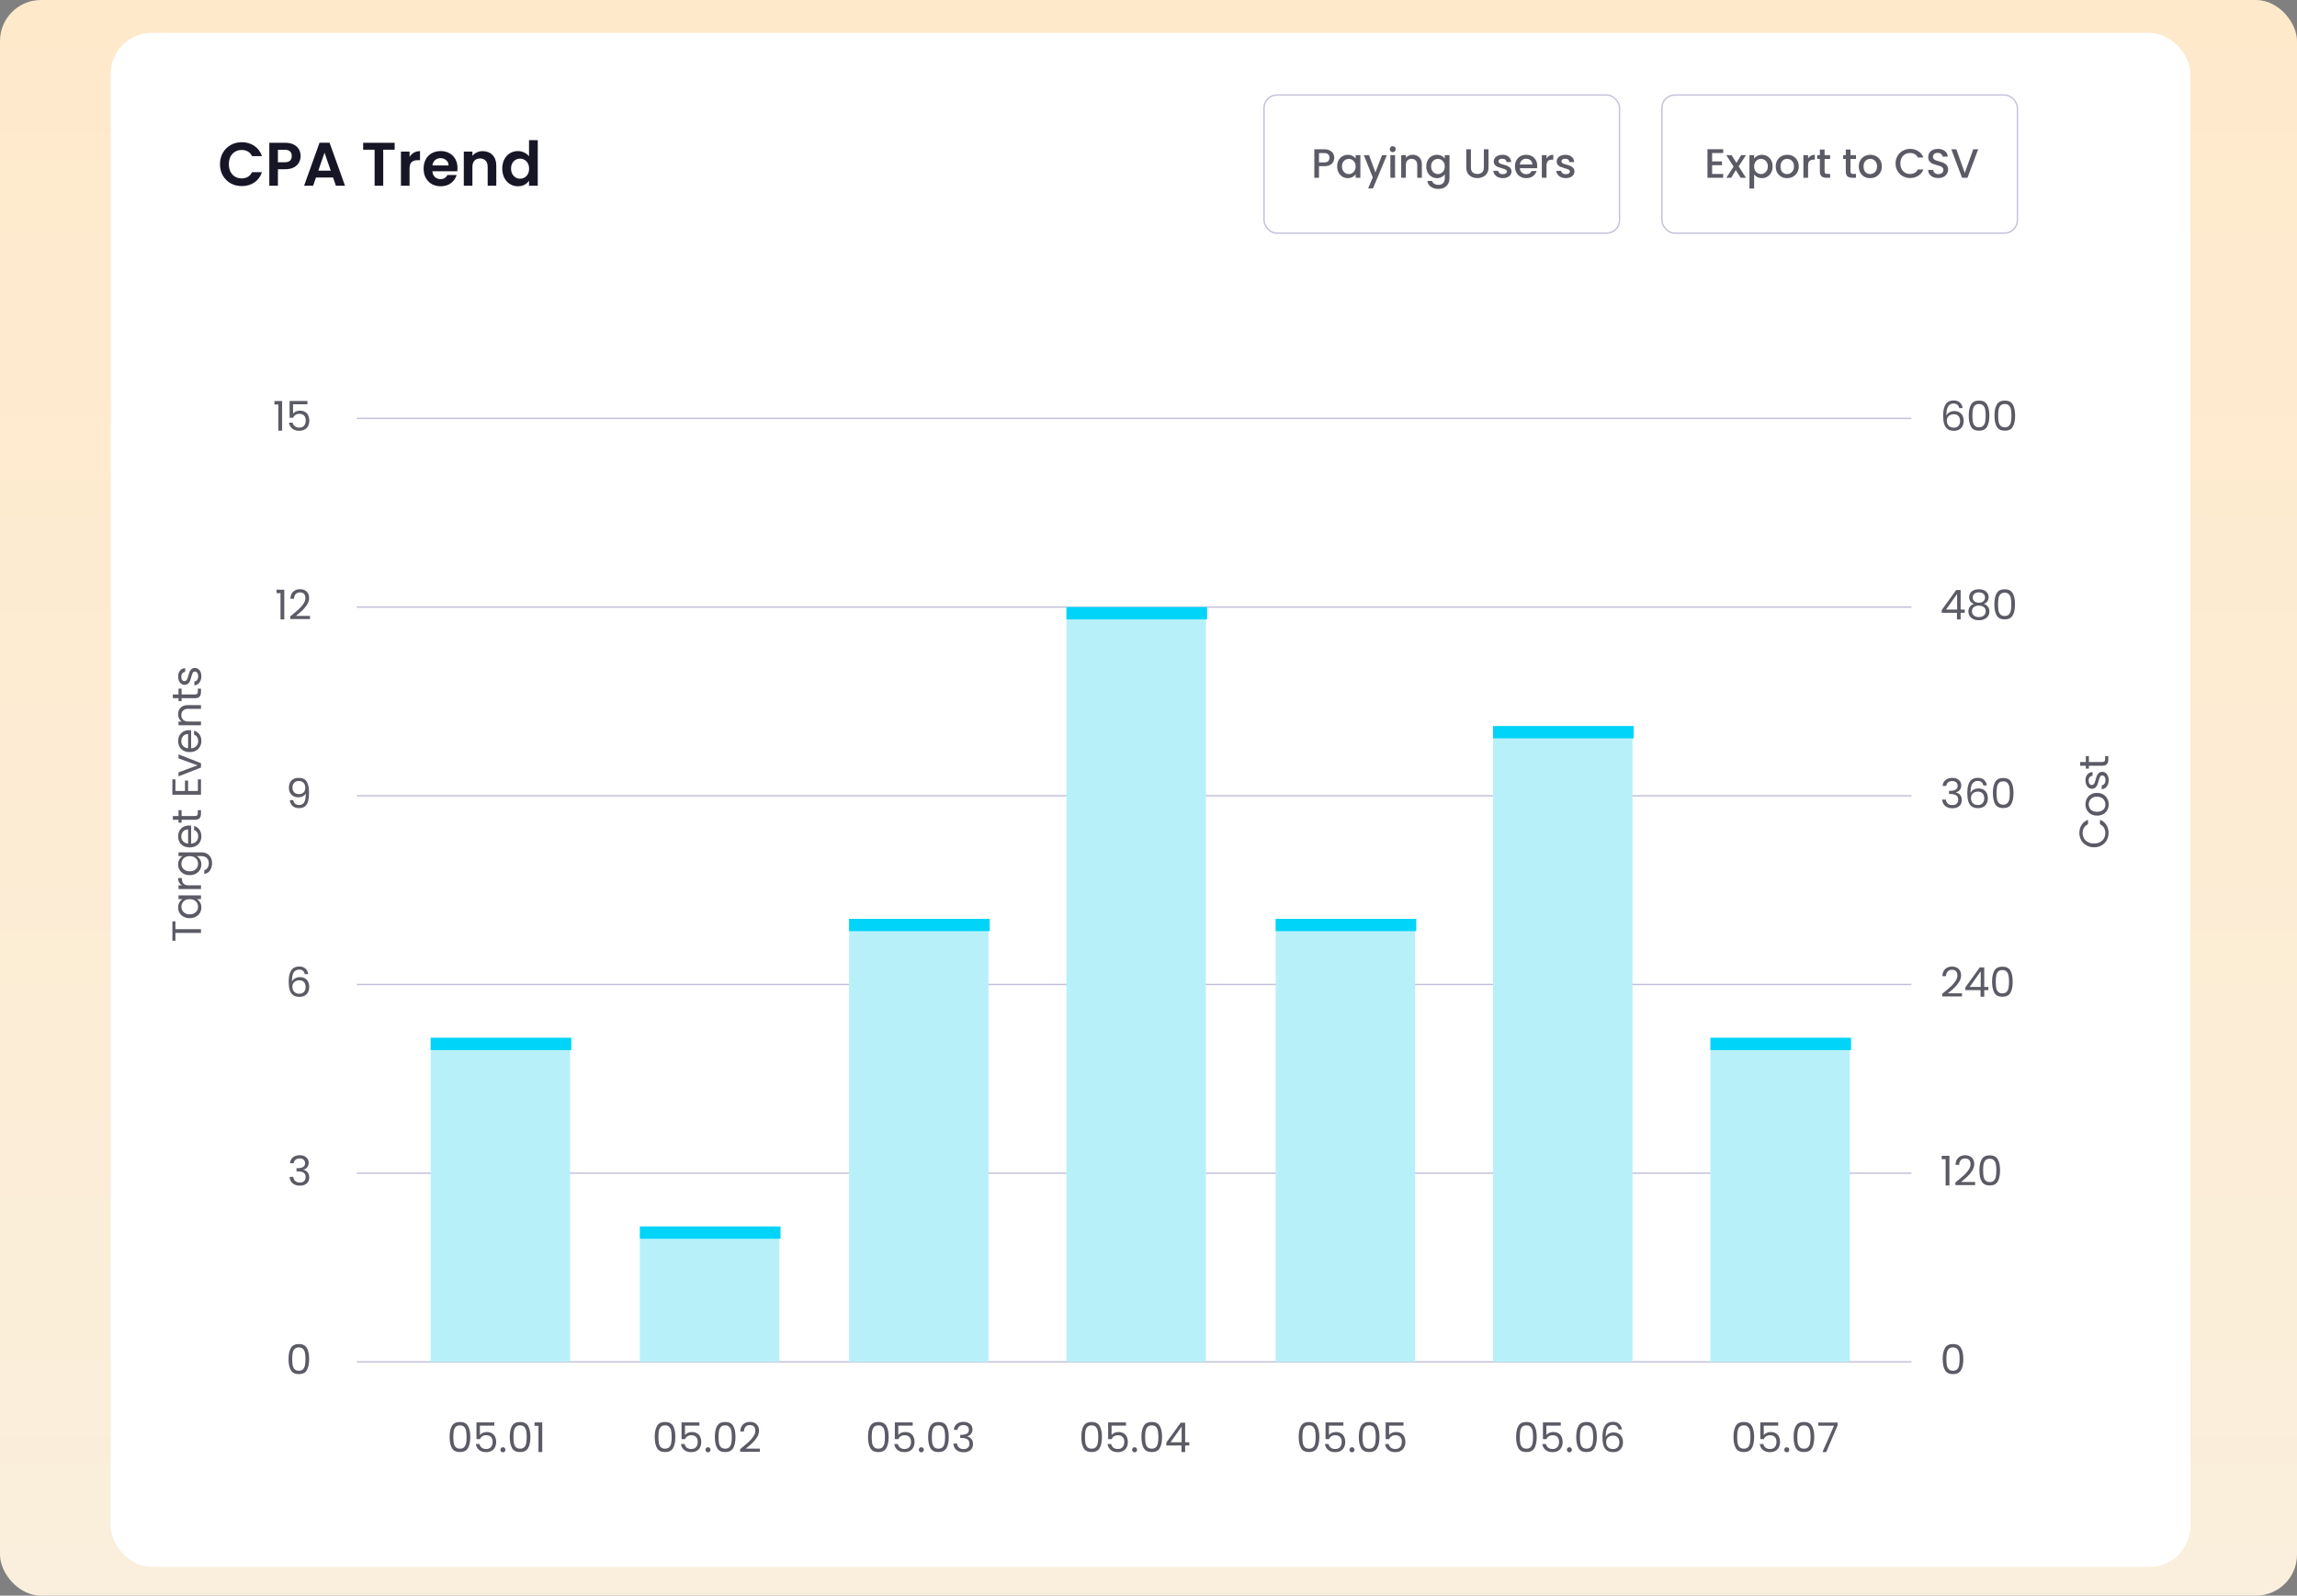 <svg width="560" height="389" viewBox="0 0 560 389" fill="none" xmlns="http://www.w3.org/2000/svg">
<rect x="0" y="0" width="560" height="389" fill="#808080" stroke="none"/>
<rect width="560" height="389" rx="10" fill="url(#paint0_linear_2453_2903)"/>
<rect x="27" y="8" width="507" height="374" rx="10" fill="white"/>
<path d="M53.631 40.025C53.631 38.995 53.861 38.075 54.321 37.265C54.791 36.445 55.426 35.81 56.226 35.36C57.036 34.9 57.941 34.67 58.941 34.67C60.111 34.67 61.136 34.97 62.016 35.57C62.896 36.17 63.511 37 63.861 38.06H61.446C61.206 37.56 60.866 37.185 60.426 36.935C59.996 36.685 59.496 36.56 58.926 36.56C58.316 36.56 57.771 36.705 57.291 36.995C56.821 37.275 56.451 37.675 56.181 38.195C55.921 38.715 55.791 39.325 55.791 40.025C55.791 40.715 55.921 41.325 56.181 41.855C56.451 42.375 56.821 42.78 57.291 43.07C57.771 43.35 58.316 43.49 58.926 43.49C59.496 43.49 59.996 43.365 60.426 43.115C60.866 42.855 61.206 42.475 61.446 41.975H63.861C63.511 43.045 62.896 43.88 62.016 44.48C61.146 45.07 60.121 45.365 58.941 45.365C57.941 45.365 57.036 45.14 56.226 44.69C55.426 44.23 54.791 43.595 54.321 42.785C53.861 41.975 53.631 41.055 53.631 40.025ZM73.29 38.045C73.29 38.605 73.155 39.13 72.885 39.62C72.625 40.11 72.21 40.505 71.64 40.805C71.08 41.105 70.37 41.255 69.51 41.255H67.755V45.275H65.655V34.805H69.51C70.32 34.805 71.01 34.945 71.58 35.225C72.15 35.505 72.575 35.89 72.855 36.38C73.145 36.87 73.29 37.425 73.29 38.045ZM69.42 39.56C70 39.56 70.43 39.43 70.71 39.17C70.99 38.9 71.13 38.525 71.13 38.045C71.13 37.025 70.56 36.515 69.42 36.515H67.755V39.56H69.42ZM81.201 43.28H77.031L76.341 45.275H74.136L77.901 34.79H80.346L84.111 45.275H81.891L81.201 43.28ZM80.631 41.6L79.116 37.22L77.601 41.6H80.631ZM96.218 34.805V36.5H93.428V45.275H91.328V36.5H88.538V34.805H96.218ZM99.85 38.255C100.12 37.815 100.47 37.47 100.9 37.22C101.34 36.97 101.84 36.845 102.4 36.845V39.05H101.845C101.185 39.05 100.685 39.205 100.345 39.515C100.015 39.825 99.85 40.365 99.85 41.135V45.275H97.75V36.965H99.85V38.255ZM111.539 40.94C111.539 41.24 111.519 41.51 111.479 41.75H105.404C105.454 42.35 105.664 42.82 106.034 43.16C106.404 43.5 106.859 43.67 107.399 43.67C108.179 43.67 108.734 43.335 109.064 42.665H111.329C111.089 43.465 110.629 44.125 109.949 44.645C109.269 45.155 108.434 45.41 107.444 45.41C106.644 45.41 105.924 45.235 105.284 44.885C104.654 44.525 104.159 44.02 103.799 43.37C103.449 42.72 103.274 41.97 103.274 41.12C103.274 40.26 103.449 39.505 103.799 38.855C104.149 38.205 104.639 37.705 105.269 37.355C105.899 37.005 106.624 36.83 107.444 36.83C108.234 36.83 108.939 37 109.559 37.34C110.189 37.68 110.674 38.165 111.014 38.795C111.364 39.415 111.539 40.13 111.539 40.94ZM109.364 40.34C109.354 39.8 109.159 39.37 108.779 39.05C108.399 38.72 107.934 38.555 107.384 38.555C106.864 38.555 106.424 38.715 106.064 39.035C105.714 39.345 105.499 39.78 105.419 40.34H109.364ZM117.677 36.845C118.667 36.845 119.467 37.16 120.077 37.79C120.687 38.41 120.992 39.28 120.992 40.4V45.275H118.892V40.685C118.892 40.025 118.727 39.52 118.397 39.17C118.067 38.81 117.617 38.63 117.047 38.63C116.467 38.63 116.007 38.81 115.667 39.17C115.337 39.52 115.172 40.025 115.172 40.685V45.275H113.072V36.965H115.172V38C115.452 37.64 115.807 37.36 116.237 37.16C116.677 36.95 117.157 36.845 117.677 36.845ZM122.449 41.09C122.449 40.25 122.614 39.505 122.944 38.855C123.284 38.205 123.744 37.705 124.324 37.355C124.904 37.005 125.549 36.83 126.259 36.83C126.799 36.83 127.314 36.95 127.804 37.19C128.294 37.42 128.684 37.73 128.974 38.12V34.175H131.104V45.275H128.974V44.045C128.714 44.455 128.349 44.785 127.879 45.035C127.409 45.285 126.864 45.41 126.244 45.41C125.544 45.41 124.904 45.23 124.324 44.87C123.744 44.51 123.284 44.005 122.944 43.355C122.614 42.695 122.449 41.94 122.449 41.09ZM128.989 41.12C128.989 40.61 128.889 40.175 128.689 39.815C128.489 39.445 128.219 39.165 127.879 38.975C127.539 38.775 127.174 38.675 126.784 38.675C126.394 38.675 126.034 38.77 125.704 38.96C125.374 39.15 125.104 39.43 124.894 39.8C124.694 40.16 124.594 40.59 124.594 41.09C124.594 41.59 124.694 42.03 124.894 42.41C125.104 42.78 125.374 43.065 125.704 43.265C126.044 43.465 126.404 43.565 126.784 43.565C127.174 43.565 127.539 43.47 127.879 43.28C128.219 43.08 128.489 42.8 128.689 42.44C128.889 42.07 128.989 41.63 128.989 41.12Z" fill="#161626"/>
<rect x="308.165" y="23.165" width="86.669" height="33.669" rx="3.141" fill="white" stroke="#C1C1DA" stroke-width="0.331"/>
<path opacity="0.7" d="M325.286 38.459C325.286 38.813 325.202 39.146 325.036 39.459C324.869 39.773 324.602 40.029 324.236 40.229C323.869 40.423 323.399 40.519 322.826 40.519H321.566V43.339H320.426V36.389H322.826C323.359 36.389 323.809 36.483 324.176 36.669C324.549 36.849 324.826 37.096 325.006 37.409C325.192 37.723 325.286 38.073 325.286 38.459ZM322.826 39.589C323.259 39.589 323.582 39.493 323.796 39.299C324.009 39.099 324.116 38.819 324.116 38.459C324.116 37.699 323.686 37.319 322.826 37.319H321.566V39.589H322.826ZM325.993 40.559C325.993 40.006 326.106 39.516 326.333 39.089C326.566 38.663 326.88 38.333 327.273 38.099C327.673 37.859 328.113 37.739 328.593 37.739C329.026 37.739 329.403 37.826 329.723 37.999C330.05 38.166 330.31 38.376 330.503 38.629V37.829H331.653V43.339H330.503V42.519C330.31 42.779 330.046 42.996 329.713 43.169C329.38 43.343 329 43.429 328.573 43.429C328.1 43.429 327.666 43.309 327.273 43.069C326.88 42.823 326.566 42.483 326.333 42.049C326.106 41.609 325.993 41.113 325.993 40.559ZM330.503 40.579C330.503 40.199 330.423 39.869 330.263 39.589C330.11 39.309 329.906 39.096 329.653 38.949C329.4 38.803 329.126 38.729 328.833 38.729C328.54 38.729 328.266 38.803 328.013 38.949C327.76 39.089 327.553 39.299 327.393 39.579C327.24 39.853 327.163 40.179 327.163 40.559C327.163 40.939 327.24 41.273 327.393 41.559C327.553 41.846 327.76 42.066 328.013 42.219C328.273 42.366 328.546 42.439 328.833 42.439C329.126 42.439 329.4 42.366 329.653 42.219C329.906 42.073 330.11 41.859 330.263 41.579C330.423 41.293 330.503 40.959 330.503 40.579ZM338.11 37.829L334.73 45.929H333.55L334.67 43.249L332.5 37.829H333.77L335.32 42.029L336.93 37.829H338.11ZM339.551 37.099C339.344 37.099 339.171 37.029 339.031 36.889C338.891 36.749 338.821 36.576 338.821 36.369C338.821 36.163 338.891 35.989 339.031 35.849C339.171 35.709 339.344 35.639 339.551 35.639C339.751 35.639 339.921 35.709 340.061 35.849C340.201 35.989 340.271 36.163 340.271 36.369C340.271 36.576 340.201 36.749 340.061 36.889C339.921 37.029 339.751 37.099 339.551 37.099ZM340.111 37.829V43.339H338.971V37.829H340.111ZM344.387 37.739C344.821 37.739 345.207 37.829 345.547 38.009C345.894 38.189 346.164 38.456 346.357 38.809C346.551 39.163 346.647 39.589 346.647 40.089V43.339H345.517V40.259C345.517 39.766 345.394 39.389 345.147 39.129C344.901 38.863 344.564 38.729 344.137 38.729C343.711 38.729 343.371 38.863 343.117 39.129C342.871 39.389 342.747 39.766 342.747 40.259V43.339H341.607V37.829H342.747V38.459C342.934 38.233 343.171 38.056 343.457 37.929C343.751 37.803 344.061 37.739 344.387 37.739ZM350.322 37.739C350.748 37.739 351.125 37.826 351.452 37.999C351.785 38.166 352.045 38.376 352.232 38.629V37.829H353.382V43.429C353.382 43.936 353.275 44.386 353.062 44.779C352.848 45.179 352.538 45.493 352.132 45.719C351.732 45.946 351.252 46.059 350.692 46.059C349.945 46.059 349.325 45.883 348.832 45.529C348.338 45.183 348.058 44.709 347.992 44.109H349.122C349.208 44.396 349.392 44.626 349.672 44.799C349.958 44.979 350.298 45.069 350.692 45.069C351.152 45.069 351.522 44.929 351.802 44.649C352.088 44.369 352.232 43.963 352.232 43.429V42.509C352.038 42.769 351.775 42.989 351.442 43.169C351.115 43.343 350.742 43.429 350.322 43.429C349.842 43.429 349.402 43.309 349.002 43.069C348.608 42.823 348.295 42.483 348.062 42.049C347.835 41.609 347.722 41.113 347.722 40.559C347.722 40.006 347.835 39.516 348.062 39.089C348.295 38.663 348.608 38.333 349.002 38.099C349.402 37.859 349.842 37.739 350.322 37.739ZM352.232 40.579C352.232 40.199 352.152 39.869 351.992 39.589C351.838 39.309 351.635 39.096 351.382 38.949C351.128 38.803 350.855 38.729 350.562 38.729C350.268 38.729 349.995 38.803 349.742 38.949C349.488 39.089 349.282 39.299 349.122 39.579C348.968 39.853 348.892 40.179 348.892 40.559C348.892 40.939 348.968 41.273 349.122 41.559C349.282 41.846 349.488 42.066 349.742 42.219C350.002 42.366 350.275 42.439 350.562 42.439C350.855 42.439 351.128 42.366 351.382 42.219C351.635 42.073 351.838 41.859 351.992 41.579C352.152 41.293 352.232 40.959 352.232 40.579ZM358.607 36.389V40.819C358.607 41.346 358.743 41.743 359.017 42.009C359.297 42.276 359.683 42.409 360.177 42.409C360.677 42.409 361.063 42.276 361.337 42.009C361.617 41.743 361.757 41.346 361.757 40.819V36.389H362.897V40.799C362.897 41.366 362.773 41.846 362.527 42.239C362.28 42.633 361.95 42.926 361.537 43.119C361.123 43.313 360.667 43.409 360.167 43.409C359.667 43.409 359.21 43.313 358.797 43.119C358.39 42.926 358.067 42.633 357.827 42.239C357.587 41.846 357.467 41.366 357.467 40.799V36.389H358.607ZM366.381 43.429C365.948 43.429 365.558 43.353 365.211 43.199C364.871 43.039 364.601 42.826 364.401 42.559C364.201 42.286 364.094 41.983 364.081 41.649H365.261C365.281 41.883 365.391 42.079 365.591 42.239C365.798 42.393 366.054 42.469 366.361 42.469C366.681 42.469 366.928 42.409 367.101 42.289C367.281 42.163 367.371 42.003 367.371 41.809C367.371 41.603 367.271 41.449 367.071 41.349C366.878 41.249 366.568 41.139 366.141 41.019C365.728 40.906 365.391 40.796 365.131 40.689C364.871 40.583 364.644 40.419 364.451 40.199C364.264 39.979 364.171 39.689 364.171 39.329C364.171 39.036 364.258 38.769 364.431 38.529C364.604 38.283 364.851 38.089 365.171 37.949C365.498 37.809 365.871 37.739 366.291 37.739C366.918 37.739 367.421 37.899 367.801 38.219C368.188 38.533 368.394 38.963 368.421 39.509H367.281C367.261 39.263 367.161 39.066 366.981 38.919C366.801 38.773 366.558 38.699 366.251 38.699C365.951 38.699 365.721 38.756 365.561 38.869C365.401 38.983 365.321 39.133 365.321 39.319C365.321 39.466 365.374 39.589 365.481 39.689C365.588 39.789 365.718 39.869 365.871 39.929C366.024 39.983 366.251 40.053 366.551 40.139C366.951 40.246 367.278 40.356 367.531 40.469C367.791 40.576 368.014 40.736 368.201 40.949C368.388 41.163 368.484 41.446 368.491 41.799C368.491 42.113 368.404 42.393 368.231 42.639C368.058 42.886 367.811 43.079 367.491 43.219C367.178 43.359 366.808 43.429 366.381 43.429ZM374.773 40.449C374.773 40.656 374.759 40.843 374.733 41.009H370.523C370.556 41.449 370.719 41.803 371.013 42.069C371.306 42.336 371.666 42.469 372.093 42.469C372.706 42.469 373.139 42.213 373.393 41.699H374.623C374.456 42.206 374.153 42.623 373.713 42.949C373.279 43.269 372.739 43.429 372.093 43.429C371.566 43.429 371.093 43.313 370.673 43.079C370.259 42.839 369.933 42.506 369.693 42.079C369.459 41.646 369.343 41.146 369.343 40.579C369.343 40.013 369.456 39.516 369.683 39.089C369.916 38.656 370.239 38.323 370.653 38.089C371.073 37.856 371.553 37.739 372.093 37.739C372.613 37.739 373.076 37.853 373.483 38.079C373.889 38.306 374.206 38.626 374.433 39.039C374.659 39.446 374.773 39.916 374.773 40.449ZM373.583 40.089C373.576 39.669 373.426 39.333 373.133 39.079C372.839 38.826 372.476 38.699 372.043 38.699C371.649 38.699 371.313 38.826 371.033 39.079C370.753 39.326 370.586 39.663 370.533 40.089H373.583ZM377.035 38.629C377.201 38.349 377.421 38.133 377.695 37.979C377.975 37.819 378.305 37.739 378.685 37.739V38.919H378.395C377.948 38.919 377.608 39.033 377.375 39.259C377.148 39.486 377.035 39.879 377.035 40.439V43.339H375.895V37.829H377.035V38.629ZM381.732 43.429C381.299 43.429 380.909 43.353 380.562 43.199C380.222 43.039 379.952 42.826 379.752 42.559C379.552 42.286 379.446 41.983 379.432 41.649H380.612C380.632 41.883 380.742 42.079 380.942 42.239C381.149 42.393 381.406 42.469 381.712 42.469C382.032 42.469 382.279 42.409 382.452 42.289C382.632 42.163 382.722 42.003 382.722 41.809C382.722 41.603 382.622 41.449 382.422 41.349C382.229 41.249 381.919 41.139 381.492 41.019C381.079 40.906 380.742 40.796 380.482 40.689C380.222 40.583 379.996 40.419 379.802 40.199C379.616 39.979 379.522 39.689 379.522 39.329C379.522 39.036 379.609 38.769 379.782 38.529C379.956 38.283 380.202 38.089 380.522 37.949C380.849 37.809 381.222 37.739 381.642 37.739C382.269 37.739 382.772 37.899 383.152 38.219C383.539 38.533 383.746 38.963 383.772 39.509H382.632C382.612 39.263 382.512 39.066 382.332 38.919C382.152 38.773 381.909 38.699 381.602 38.699C381.302 38.699 381.072 38.756 380.912 38.869C380.752 38.983 380.672 39.133 380.672 39.319C380.672 39.466 380.726 39.589 380.832 39.689C380.939 39.789 381.069 39.869 381.222 39.929C381.376 39.983 381.602 40.053 381.902 40.139C382.302 40.246 382.629 40.356 382.882 40.469C383.142 40.576 383.366 40.736 383.552 40.949C383.739 41.163 383.836 41.446 383.842 41.799C383.842 42.113 383.756 42.393 383.582 42.639C383.409 42.886 383.162 43.079 382.842 43.219C382.529 43.359 382.159 43.429 381.732 43.429Z" fill="#161626"/>
<rect x="405.165" y="23.165" width="86.669" height="33.669" rx="3.141" fill="white" stroke="#C1C1DA" stroke-width="0.331"/>
<path opacity="0.7" d="M417.413 37.309V39.349H419.813V40.279H417.413V42.409H420.113V43.339H416.273V36.379H420.113V37.309H417.413ZM423.878 40.549L425.658 43.339H424.368L423.178 41.469L422.058 43.339H420.868L422.648 40.629L420.868 37.829H422.158L423.348 39.699L424.468 37.829H425.658L423.878 40.549ZM427.648 38.639C427.841 38.386 428.104 38.173 428.438 37.999C428.771 37.826 429.148 37.739 429.568 37.739C430.048 37.739 430.484 37.859 430.878 38.099C431.278 38.333 431.591 38.663 431.818 39.089C432.044 39.516 432.158 40.006 432.158 40.559C432.158 41.113 432.044 41.609 431.818 42.049C431.591 42.483 431.278 42.823 430.878 43.069C430.484 43.309 430.048 43.429 429.568 43.429C429.148 43.429 428.774 43.346 428.448 43.179C428.121 43.006 427.854 42.793 427.648 42.539V45.959H426.508V37.829H427.648V38.639ZM430.998 40.559C430.998 40.179 430.918 39.853 430.758 39.579C430.604 39.299 430.398 39.089 430.138 38.949C429.884 38.803 429.611 38.729 429.318 38.729C429.031 38.729 428.758 38.803 428.498 38.949C428.244 39.096 428.038 39.309 427.878 39.589C427.724 39.869 427.648 40.199 427.648 40.579C427.648 40.959 427.724 41.293 427.878 41.579C428.038 41.859 428.244 42.073 428.498 42.219C428.758 42.366 429.031 42.439 429.318 42.439C429.611 42.439 429.884 42.366 430.138 42.219C430.398 42.066 430.604 41.846 430.758 41.559C430.918 41.273 430.998 40.939 430.998 40.559ZM435.675 43.429C435.155 43.429 434.685 43.313 434.265 43.079C433.845 42.839 433.515 42.506 433.275 42.079C433.035 41.646 432.915 41.146 432.915 40.579C432.915 40.019 433.038 39.523 433.285 39.089C433.532 38.656 433.868 38.323 434.295 38.089C434.722 37.856 435.198 37.739 435.725 37.739C436.252 37.739 436.728 37.856 437.155 38.089C437.582 38.323 437.918 38.656 438.165 39.089C438.412 39.523 438.535 40.019 438.535 40.579C438.535 41.139 438.408 41.636 438.155 42.069C437.902 42.503 437.555 42.839 437.115 43.079C436.682 43.313 436.202 43.429 435.675 43.429ZM435.675 42.439C435.968 42.439 436.242 42.369 436.495 42.229C436.755 42.089 436.965 41.879 437.125 41.599C437.285 41.319 437.365 40.979 437.365 40.579C437.365 40.179 437.288 39.843 437.135 39.569C436.982 39.289 436.778 39.079 436.525 38.939C436.272 38.799 435.998 38.729 435.705 38.729C435.412 38.729 435.138 38.799 434.885 38.939C434.638 39.079 434.442 39.289 434.295 39.569C434.148 39.843 434.075 40.179 434.075 40.579C434.075 41.173 434.225 41.633 434.525 41.959C434.832 42.279 435.215 42.439 435.675 42.439ZM440.802 38.629C440.969 38.349 441.189 38.133 441.462 37.979C441.742 37.819 442.072 37.739 442.452 37.739V38.919H442.162C441.715 38.919 441.375 39.033 441.142 39.259C440.915 39.486 440.802 39.879 440.802 40.439V43.339H439.662V37.829H440.802V38.629ZM444.83 38.759V41.809C444.83 42.016 444.877 42.166 444.97 42.259C445.07 42.346 445.237 42.389 445.47 42.389H446.17V43.339H445.27C444.757 43.339 444.363 43.219 444.09 42.979C443.817 42.739 443.68 42.349 443.68 41.809V38.759H443.03V37.829H443.68V36.459H444.83V37.829H446.17V38.759H444.83ZM451.148 38.759V41.809C451.148 42.016 451.195 42.166 451.288 42.259C451.388 42.346 451.555 42.389 451.788 42.389H452.488V43.339H451.588C451.075 43.339 450.682 43.219 450.408 42.979C450.135 42.739 449.998 42.349 449.998 41.809V38.759H449.348V37.829H449.998V36.459H451.148V37.829H452.488V38.759H451.148ZM455.929 43.429C455.409 43.429 454.939 43.313 454.519 43.079C454.099 42.839 453.769 42.506 453.529 42.079C453.289 41.646 453.169 41.146 453.169 40.579C453.169 40.019 453.292 39.523 453.539 39.089C453.786 38.656 454.122 38.323 454.549 38.089C454.976 37.856 455.452 37.739 455.979 37.739C456.506 37.739 456.982 37.856 457.409 38.089C457.836 38.323 458.172 38.656 458.419 39.089C458.666 39.523 458.789 40.019 458.789 40.579C458.789 41.139 458.662 41.636 458.409 42.069C458.156 42.503 457.809 42.839 457.369 43.079C456.936 43.313 456.456 43.429 455.929 43.429ZM455.929 42.439C456.222 42.439 456.496 42.369 456.749 42.229C457.009 42.089 457.219 41.879 457.379 41.599C457.539 41.319 457.619 40.979 457.619 40.579C457.619 40.179 457.542 39.843 457.389 39.569C457.236 39.289 457.032 39.079 456.779 38.939C456.526 38.799 456.252 38.729 455.959 38.729C455.666 38.729 455.392 38.799 455.139 38.939C454.892 39.079 454.696 39.289 454.549 39.569C454.402 39.843 454.329 40.179 454.329 40.579C454.329 41.173 454.479 41.633 454.779 41.959C455.086 42.279 455.469 42.439 455.929 42.439ZM462.134 39.849C462.134 39.169 462.29 38.559 462.604 38.019C462.924 37.479 463.354 37.059 463.894 36.759C464.44 36.453 465.037 36.299 465.684 36.299C466.424 36.299 467.08 36.483 467.654 36.849C468.234 37.209 468.654 37.723 468.914 38.389H467.544C467.364 38.023 467.114 37.749 466.794 37.569C466.474 37.389 466.104 37.299 465.684 37.299C465.224 37.299 464.814 37.403 464.454 37.609C464.094 37.816 463.81 38.113 463.604 38.499C463.404 38.886 463.304 39.336 463.304 39.849C463.304 40.363 463.404 40.813 463.604 41.199C463.81 41.586 464.094 41.886 464.454 42.099C464.814 42.306 465.224 42.409 465.684 42.409C466.104 42.409 466.474 42.319 466.794 42.139C467.114 41.959 467.364 41.686 467.544 41.319H468.914C468.654 41.986 468.234 42.499 467.654 42.859C467.08 43.219 466.424 43.399 465.684 43.399C465.03 43.399 464.434 43.249 463.894 42.949C463.354 42.643 462.924 42.219 462.604 41.679C462.29 41.139 462.134 40.529 462.134 39.849ZM472.538 43.409C472.071 43.409 471.651 43.329 471.278 43.169C470.905 43.003 470.611 42.769 470.398 42.469C470.185 42.169 470.078 41.819 470.078 41.419H471.298C471.325 41.719 471.441 41.966 471.648 42.159C471.861 42.353 472.158 42.449 472.538 42.449C472.931 42.449 473.238 42.356 473.458 42.169C473.678 41.976 473.788 41.729 473.788 41.429C473.788 41.196 473.718 41.006 473.578 40.859C473.445 40.713 473.275 40.599 473.068 40.519C472.868 40.439 472.588 40.353 472.228 40.259C471.775 40.139 471.405 40.019 471.118 39.899C470.838 39.773 470.598 39.579 470.398 39.319C470.198 39.059 470.098 38.713 470.098 38.279C470.098 37.879 470.198 37.529 470.398 37.229C470.598 36.929 470.878 36.699 471.238 36.539C471.598 36.379 472.015 36.299 472.488 36.299C473.161 36.299 473.711 36.469 474.138 36.809C474.571 37.143 474.811 37.603 474.858 38.189H473.598C473.578 37.936 473.458 37.719 473.238 37.539C473.018 37.359 472.728 37.269 472.368 37.269C472.041 37.269 471.775 37.353 471.568 37.519C471.361 37.686 471.258 37.926 471.258 38.239C471.258 38.453 471.321 38.629 471.448 38.769C471.581 38.903 471.748 39.009 471.948 39.089C472.148 39.169 472.421 39.256 472.768 39.349C473.228 39.476 473.601 39.603 473.888 39.729C474.181 39.856 474.428 40.053 474.628 40.319C474.835 40.579 474.938 40.929 474.938 41.369C474.938 41.723 474.841 42.056 474.648 42.369C474.461 42.683 474.185 42.936 473.818 43.129C473.458 43.316 473.031 43.409 472.538 43.409ZM482.273 36.389L479.663 43.339H478.343L475.723 36.389H476.943L479.003 42.169L481.073 36.389H482.273Z" fill="#161626"/>
<path opacity="0.7" d="M42.03 224.622L42.77 224.622L42.77 226.522L49 226.522L49 227.432L42.77 227.432L42.77 229.342L42.03 229.342L42.03 224.622ZM46.24 223.841C45.68 223.841 45.19 223.728 44.77 223.501C44.343 223.275 44.013 222.965 43.78 222.571C43.547 222.171 43.43 221.728 43.43 221.241C43.43 220.761 43.533 220.345 43.74 219.991C43.947 219.638 44.207 219.375 44.52 219.201L43.52 219.201L43.52 218.281L49 218.281L49 219.201L47.98 219.201C48.3 219.381 48.567 219.651 48.78 220.011C48.987 220.365 49.09 220.778 49.09 221.251C49.09 221.738 48.97 222.178 48.73 222.571C48.49 222.965 48.153 223.275 47.72 223.501C47.287 223.728 46.793 223.841 46.24 223.841ZM46.25 219.201C45.837 219.201 45.477 219.285 45.17 219.451C44.863 219.618 44.63 219.845 44.47 220.131C44.303 220.411 44.22 220.721 44.22 221.061C44.22 221.401 44.3 221.711 44.46 221.991C44.62 222.271 44.853 222.495 45.16 222.661C45.467 222.828 45.827 222.911 46.24 222.911C46.66 222.911 47.027 222.828 47.34 222.661C47.647 222.495 47.883 222.271 48.05 221.991C48.21 221.711 48.29 221.401 48.29 221.061C48.29 220.721 48.21 220.411 48.05 220.131C47.883 219.845 47.647 219.618 47.34 219.451C47.027 219.285 46.663 219.201 46.25 219.201ZM44.41 215.834C44.097 215.674 43.853 215.447 43.68 215.154C43.507 214.854 43.42 214.49 43.42 214.064L44.36 214.064L44.36 214.304C44.36 215.324 44.913 215.834 46.02 215.834L49 215.834L49 216.744L43.52 216.744L43.52 215.834L44.41 215.834ZM43.43 210.753C43.43 210.28 43.533 209.867 43.74 209.513C43.947 209.153 44.207 208.887 44.52 208.713L43.52 208.713L43.52 207.793L49.12 207.793C49.62 207.793 50.063 207.9 50.45 208.113C50.843 208.327 51.15 208.633 51.37 209.033C51.59 209.427 51.7 209.887 51.7 210.413C51.7 211.133 51.53 211.733 51.19 212.213C50.85 212.693 50.387 212.977 49.8 213.063L49.8 212.163C50.133 212.063 50.4 211.857 50.6 211.543C50.807 211.23 50.91 210.853 50.91 210.413C50.91 209.913 50.753 209.507 50.44 209.193C50.127 208.873 49.687 208.713 49.12 208.713L47.97 208.713C48.29 208.893 48.557 209.16 48.77 209.513C48.983 209.867 49.09 210.28 49.09 210.753C49.09 211.24 48.97 211.683 48.73 212.083C48.49 212.477 48.153 212.787 47.72 213.013C47.287 213.24 46.793 213.353 46.24 213.353C45.68 213.353 45.19 213.24 44.77 213.013C44.343 212.787 44.013 212.477 43.78 212.083C43.547 211.683 43.43 211.24 43.43 210.753ZM46.25 208.713C45.837 208.713 45.477 208.797 45.17 208.963C44.863 209.13 44.63 209.357 44.47 209.643C44.303 209.923 44.22 210.233 44.22 210.573C44.22 210.913 44.3 211.223 44.46 211.503C44.62 211.783 44.853 212.007 45.16 212.173C45.467 212.34 45.827 212.423 46.24 212.423C46.66 212.423 47.027 212.34 47.34 212.173C47.647 212.007 47.883 211.783 48.05 211.503C48.21 211.223 48.29 210.913 48.29 210.573C48.29 210.233 48.21 209.923 48.05 209.643C47.883 209.357 47.647 209.13 47.34 208.963C47.027 208.797 46.663 208.713 46.25 208.713ZM46.05 201.255C46.223 201.255 46.407 201.265 46.6 201.285L46.6 205.665C47.14 205.632 47.563 205.449 47.87 205.115C48.17 204.775 48.32 204.365 48.32 203.885C48.32 203.492 48.23 203.165 48.05 202.905C47.863 202.639 47.617 202.452 47.31 202.345L47.31 201.365C47.837 201.512 48.267 201.805 48.6 202.245C48.927 202.685 49.09 203.232 49.09 203.885C49.09 204.405 48.973 204.872 48.74 205.285C48.507 205.692 48.177 206.012 47.75 206.245C47.317 206.479 46.817 206.595 46.25 206.595C45.683 206.595 45.187 206.482 44.76 206.255C44.333 206.029 44.007 205.712 43.78 205.305C43.547 204.892 43.43 204.419 43.43 203.885C43.43 203.365 43.543 202.905 43.77 202.505C43.997 202.105 44.31 201.799 44.71 201.585C45.103 201.365 45.55 201.255 46.05 201.255ZM45.86 202.195C45.513 202.195 45.217 202.272 44.97 202.425C44.717 202.579 44.527 202.789 44.4 203.055C44.267 203.315 44.2 203.605 44.2 203.925C44.2 204.385 44.347 204.779 44.64 205.105C44.933 205.425 45.34 205.609 45.86 205.655L45.86 202.195ZM44.27 198.944L47.5 198.944C47.767 198.944 47.957 198.888 48.07 198.774C48.177 198.661 48.23 198.464 48.23 198.184L48.23 197.514L49 197.514L49 198.334C49 198.841 48.883 199.221 48.65 199.474C48.417 199.728 48.033 199.854 47.5 199.854L44.27 199.854L44.27 200.564L43.52 200.564L43.52 199.854L42.14 199.854L42.14 198.944L43.52 198.944L43.52 197.514L44.27 197.514L44.27 198.944ZM42.77 192.836L45.1 192.836L45.1 190.296L45.85 190.296L45.85 192.836L48.25 192.836L48.25 189.996L49 189.996L49 193.746L42.02 193.746L42.02 189.996L42.77 189.996L42.77 192.836ZM48.16 186.579L43.52 184.879L43.52 183.909L49 186.059L49 187.119L43.52 189.269L43.52 188.289L48.16 186.579ZM46.05 178.013C46.223 178.013 46.407 178.023 46.6 178.043L46.6 182.423C47.14 182.39 47.563 182.207 47.87 181.873C48.17 181.533 48.32 181.123 48.32 180.643C48.32 180.25 48.23 179.923 48.05 179.663C47.863 179.397 47.617 179.21 47.31 179.103L47.31 178.123C47.837 178.27 48.267 178.563 48.6 179.003C48.927 179.443 49.09 179.99 49.09 180.643C49.09 181.163 48.973 181.63 48.74 182.043C48.507 182.45 48.177 182.77 47.75 183.003C47.317 183.237 46.817 183.353 46.25 183.353C45.683 183.353 45.187 183.24 44.76 183.013C44.333 182.787 44.007 182.47 43.78 182.063C43.547 181.65 43.43 181.177 43.43 180.643C43.43 180.123 43.543 179.663 43.77 179.263C43.997 178.863 44.31 178.557 44.71 178.343C45.103 178.123 45.55 178.013 46.05 178.013ZM45.86 178.953C45.513 178.953 45.217 179.03 44.97 179.183C44.717 179.337 44.527 179.547 44.4 179.813C44.267 180.073 44.2 180.363 44.2 180.683C44.2 181.143 44.347 181.537 44.64 181.863C44.933 182.183 45.34 182.367 45.86 182.413L45.86 178.953ZM43.42 174.142C43.42 173.475 43.623 172.935 44.03 172.522C44.43 172.109 45.01 171.902 45.77 171.902L49 171.902L49 172.802L45.9 172.802C45.353 172.802 44.937 172.939 44.65 173.212C44.357 173.485 44.21 173.859 44.21 174.332C44.21 174.812 44.36 175.195 44.66 175.482C44.96 175.762 45.397 175.902 45.97 175.902L49 175.902L49 176.812L43.52 176.812L43.52 175.902L44.3 175.902C44.02 175.722 43.803 175.479 43.65 175.172C43.497 174.859 43.42 174.515 43.42 174.142ZM44.27 169.306L47.5 169.306C47.767 169.306 47.957 169.249 48.07 169.136C48.177 169.022 48.23 168.826 48.23 168.546L48.23 167.876L49 167.876L49 168.696C49 169.202 48.883 169.582 48.65 169.836C48.417 170.089 48.033 170.216 47.5 170.216L44.27 170.216L44.27 170.926L43.52 170.926L43.52 170.216L42.14 170.216L42.14 169.306L43.52 169.306L43.52 167.876L44.27 167.876L44.27 169.306ZM49.09 164.833C49.09 165.253 49.02 165.63 48.88 165.963C48.733 166.296 48.533 166.56 48.28 166.753C48.02 166.946 47.723 167.053 47.39 167.073L47.39 166.133C47.663 166.106 47.887 165.98 48.06 165.753C48.233 165.52 48.32 165.216 48.32 164.843C48.32 164.496 48.243 164.223 48.09 164.023C47.937 163.823 47.743 163.723 47.51 163.723C47.27 163.723 47.093 163.83 46.98 164.043C46.86 164.256 46.743 164.586 46.63 165.033C46.523 165.44 46.417 165.773 46.31 166.033C46.197 166.286 46.033 166.506 45.82 166.693C45.6 166.873 45.313 166.963 44.96 166.963C44.68 166.963 44.423 166.88 44.19 166.713C43.957 166.546 43.773 166.31 43.64 166.003C43.5 165.696 43.43 165.346 43.43 164.953C43.43 164.346 43.583 163.856 43.89 163.483C44.197 163.11 44.617 162.91 45.15 162.883L45.15 163.793C44.863 163.813 44.633 163.93 44.46 164.143C44.287 164.35 44.2 164.63 44.2 164.983C44.2 165.31 44.27 165.57 44.41 165.763C44.55 165.956 44.733 166.053 44.96 166.053C45.14 166.053 45.29 165.996 45.41 165.883C45.523 165.763 45.617 165.616 45.69 165.443C45.757 165.263 45.833 165.016 45.92 164.703C46.027 164.31 46.133 163.99 46.24 163.743C46.34 163.496 46.493 163.286 46.7 163.113C46.907 162.933 47.177 162.84 47.51 162.833C47.81 162.833 48.08 162.916 48.32 163.083C48.56 163.25 48.75 163.486 48.89 163.793C49.023 164.093 49.09 164.44 49.09 164.833Z" fill="#161626"/>
<path opacity="0.7" d="M510.51 206.564C509.83 206.564 509.22 206.411 508.68 206.104C508.133 205.797 507.707 205.381 507.4 204.854C507.093 204.321 506.94 203.731 506.94 203.084C506.94 202.324 507.123 201.661 507.49 201.094C507.857 200.527 508.377 200.114 509.05 199.854L509.05 200.944C508.63 201.137 508.307 201.417 508.08 201.784C507.853 202.144 507.74 202.577 507.74 203.084C507.74 203.571 507.853 204.007 508.08 204.394C508.307 204.781 508.63 205.084 509.05 205.304C509.463 205.524 509.95 205.634 510.51 205.634C511.063 205.634 511.55 205.524 511.97 205.304C512.383 205.084 512.703 204.781 512.93 204.394C513.157 204.007 513.27 203.571 513.27 203.084C513.27 202.577 513.16 202.144 512.94 201.784C512.713 201.417 512.39 201.137 511.97 200.944L511.97 199.854C512.637 200.114 513.153 200.527 513.52 201.094C513.88 201.661 514.06 202.324 514.06 203.084C514.06 203.731 513.91 204.321 513.61 204.854C513.303 205.381 512.88 205.797 512.34 206.104C511.8 206.411 511.19 206.564 510.51 206.564ZM514.09 196.11C514.09 196.623 513.973 197.09 513.74 197.51C513.507 197.923 513.177 198.25 512.75 198.49C512.317 198.723 511.817 198.84 511.25 198.84C510.69 198.84 510.197 198.72 509.77 198.48C509.337 198.233 509.007 197.9 508.78 197.48C508.547 197.06 508.43 196.59 508.43 196.07C508.43 195.55 508.547 195.08 508.78 194.66C509.007 194.24 509.333 193.91 509.76 193.67C510.187 193.423 510.683 193.3 511.25 193.3C511.817 193.3 512.317 193.426 512.75 193.68C513.177 193.926 513.507 194.263 513.74 194.69C513.973 195.116 514.09 195.59 514.09 196.11ZM513.29 196.11C513.29 195.783 513.213 195.476 513.06 195.19C512.907 194.903 512.677 194.673 512.37 194.5C512.063 194.32 511.69 194.23 511.25 194.23C510.81 194.23 510.437 194.316 510.13 194.49C509.823 194.663 509.597 194.89 509.45 195.17C509.297 195.45 509.22 195.753 509.22 196.08C509.22 196.413 509.297 196.72 509.45 197C509.597 197.273 509.823 197.493 510.13 197.66C510.437 197.826 510.81 197.91 511.25 197.91C511.697 197.91 512.073 197.83 512.38 197.67C512.687 197.503 512.917 197.283 513.07 197.01C513.217 196.736 513.29 196.436 513.29 196.11ZM514.09 190.163C514.09 190.583 514.02 190.96 513.88 191.293C513.733 191.626 513.533 191.89 513.28 192.083C513.02 192.276 512.723 192.383 512.39 192.403L512.39 191.463C512.663 191.436 512.887 191.31 513.06 191.083C513.233 190.85 513.32 190.546 513.32 190.173C513.32 189.826 513.243 189.553 513.09 189.353C512.937 189.153 512.743 189.053 512.51 189.053C512.27 189.053 512.093 189.16 511.98 189.373C511.86 189.586 511.743 189.916 511.63 190.363C511.523 190.77 511.417 191.103 511.31 191.363C511.197 191.616 511.033 191.836 510.82 192.023C510.6 192.203 510.313 192.293 509.96 192.293C509.68 192.293 509.423 192.21 509.19 192.043C508.957 191.876 508.773 191.64 508.64 191.333C508.5 191.026 508.43 190.676 508.43 190.283C508.43 189.676 508.583 189.186 508.89 188.813C509.197 188.44 509.617 188.24 510.15 188.213L510.15 189.123C509.863 189.143 509.633 189.26 509.46 189.473C509.287 189.68 509.2 189.96 509.2 190.313C509.2 190.64 509.27 190.9 509.41 191.093C509.55 191.286 509.733 191.383 509.96 191.383C510.14 191.383 510.29 191.326 510.41 191.213C510.523 191.093 510.617 190.946 510.69 190.773C510.757 190.593 510.833 190.346 510.92 190.033C511.027 189.64 511.133 189.32 511.24 189.073C511.34 188.826 511.493 188.616 511.7 188.443C511.907 188.263 512.177 188.17 512.51 188.163C512.81 188.163 513.08 188.246 513.32 188.413C513.56 188.58 513.75 188.816 513.89 189.123C514.023 189.423 514.09 189.77 514.09 190.163ZM509.27 185.768L512.5 185.768C512.767 185.768 512.957 185.712 513.07 185.598C513.177 185.485 513.23 185.288 513.23 185.008L513.23 184.338L514 184.338L514 185.158C514 185.665 513.883 186.045 513.65 186.298C513.417 186.552 513.033 186.678 512.5 186.678L509.27 186.678L509.27 187.388L508.52 187.388L508.52 186.678L507.14 186.678L507.14 185.768L508.52 185.768L508.52 184.338L509.27 184.338L509.27 185.768Z" fill="#161626"/>
<path opacity="0.7" d="M66.898 98.6V97.77H68.778V105H67.858V98.6H66.898ZM74.951 98.56H71.441V100.84C71.594 100.627 71.821 100.453 72.121 100.32C72.421 100.18 72.744 100.11 73.091 100.11C73.644 100.11 74.094 100.227 74.441 100.46C74.787 100.687 75.034 100.983 75.181 101.35C75.334 101.71 75.411 102.093 75.411 102.5C75.411 102.98 75.321 103.41 75.141 103.79C74.961 104.17 74.684 104.47 74.311 104.69C73.944 104.91 73.487 105.02 72.941 105.02C72.241 105.02 71.674 104.84 71.241 104.48C70.807 104.12 70.544 103.64 70.451 103.04H71.341C71.427 103.42 71.611 103.717 71.891 103.93C72.171 104.143 72.524 104.25 72.951 104.25C73.477 104.25 73.874 104.093 74.141 103.78C74.407 103.46 74.541 103.04 74.541 102.52C74.541 102 74.407 101.6 74.141 101.32C73.874 101.033 73.481 100.89 72.961 100.89C72.607 100.89 72.297 100.977 72.031 101.15C71.771 101.317 71.581 101.547 71.461 101.84H70.601V97.76H74.951V98.56Z" fill="#161626"/>
<path opacity="0.7" d="M477.65 99.49C477.503 98.75 477.047 98.38 476.28 98.38C475.687 98.38 475.243 98.61 474.95 99.07C474.657 99.523 474.513 100.273 474.52 101.32C474.673 100.973 474.927 100.703 475.28 100.51C475.64 100.31 476.04 100.21 476.48 100.21C477.167 100.21 477.713 100.423 478.12 100.85C478.533 101.277 478.74 101.867 478.74 102.62C478.74 103.073 478.65 103.48 478.47 103.84C478.297 104.2 478.03 104.487 477.67 104.7C477.317 104.913 476.887 105.02 476.38 105.02C475.693 105.02 475.157 104.867 474.77 104.56C474.383 104.253 474.113 103.83 473.96 103.29C473.807 102.75 473.73 102.083 473.73 101.29C473.73 98.843 474.583 97.62 476.29 97.62C476.943 97.62 477.457 97.797 477.83 98.15C478.203 98.503 478.423 98.95 478.49 99.49H477.65ZM476.29 100.98C476.003 100.98 475.733 101.04 475.48 101.16C475.227 101.273 475.02 101.45 474.86 101.69C474.707 101.923 474.63 102.21 474.63 102.55C474.63 103.057 474.777 103.47 475.07 103.79C475.363 104.103 475.783 104.26 476.33 104.26C476.797 104.26 477.167 104.117 477.44 103.83C477.72 103.537 477.86 103.143 477.86 102.65C477.86 102.13 477.727 101.723 477.46 101.43C477.193 101.13 476.803 100.98 476.29 100.98ZM479.968 101.31C479.968 100.163 480.154 99.27 480.528 98.63C480.901 97.983 481.554 97.66 482.488 97.66C483.414 97.66 484.064 97.983 484.438 98.63C484.811 99.27 484.998 100.163 484.998 101.31C484.998 102.477 484.811 103.383 484.438 104.03C484.064 104.677 483.414 105 482.488 105C481.554 105 480.901 104.677 480.528 104.03C480.154 103.383 479.968 102.477 479.968 101.31ZM484.098 101.31C484.098 100.73 484.058 100.24 483.978 99.84C483.904 99.433 483.748 99.107 483.508 98.86C483.274 98.613 482.934 98.49 482.488 98.49C482.034 98.49 481.688 98.613 481.448 98.86C481.214 99.107 481.058 99.433 480.978 99.84C480.904 100.24 480.868 100.73 480.868 101.31C480.868 101.91 480.904 102.413 480.978 102.82C481.058 103.227 481.214 103.553 481.448 103.8C481.688 104.047 482.034 104.17 482.488 104.17C482.934 104.17 483.274 104.047 483.508 103.8C483.748 103.553 483.904 103.227 483.978 102.82C484.058 102.413 484.098 101.91 484.098 101.31ZM486.247 101.31C486.247 100.163 486.434 99.27 486.807 98.63C487.18 97.983 487.834 97.66 488.767 97.66C489.694 97.66 490.344 97.983 490.717 98.63C491.09 99.27 491.277 100.163 491.277 101.31C491.277 102.477 491.09 103.383 490.717 104.03C490.344 104.677 489.694 105 488.767 105C487.834 105 487.18 104.677 486.807 104.03C486.434 103.383 486.247 102.477 486.247 101.31ZM490.377 101.31C490.377 100.73 490.337 100.24 490.257 99.84C490.184 99.433 490.027 99.107 489.787 98.86C489.554 98.613 489.214 98.49 488.767 98.49C488.314 98.49 487.967 98.613 487.727 98.86C487.494 99.107 487.337 99.433 487.257 99.84C487.184 100.24 487.147 100.73 487.147 101.31C487.147 101.91 487.184 102.413 487.257 102.82C487.337 103.227 487.494 103.553 487.727 103.8C487.967 104.047 488.314 104.17 488.767 104.17C489.214 104.17 489.554 104.047 489.787 103.8C490.027 103.553 490.184 103.227 490.257 102.82C490.337 102.413 490.377 101.91 490.377 101.31Z" fill="#161626"/>
<path opacity="0.7" d="M67.425 144.6V143.77H69.305V151H68.385V144.6H67.425ZM70.758 150.27C71.605 149.59 72.268 149.033 72.748 148.6C73.228 148.16 73.631 147.703 73.958 147.23C74.291 146.75 74.458 146.28 74.458 145.82C74.458 145.387 74.351 145.047 74.138 144.8C73.931 144.547 73.595 144.42 73.128 144.42C72.675 144.42 72.321 144.563 72.068 144.85C71.821 145.13 71.688 145.507 71.668 145.98H70.788C70.815 145.233 71.041 144.657 71.468 144.25C71.895 143.843 72.445 143.64 73.118 143.64C73.805 143.64 74.348 143.83 74.748 144.21C75.155 144.59 75.358 145.113 75.358 145.78C75.358 146.333 75.191 146.873 74.858 147.4C74.531 147.92 74.158 148.38 73.738 148.78C73.318 149.173 72.781 149.633 72.128 150.16H75.568V150.92H70.758V150.27Z" fill="#161626"/>
<path opacity="0.7" d="M71.491 195.06C71.558 195.44 71.711 195.733 71.951 195.94C72.198 196.147 72.528 196.25 72.941 196.25C73.495 196.25 73.901 196.033 74.161 195.6C74.428 195.167 74.555 194.437 74.541 193.41C74.401 193.71 74.168 193.947 73.841 194.12C73.514 194.287 73.151 194.37 72.751 194.37C72.305 194.37 71.904 194.28 71.551 194.1C71.204 193.913 70.931 193.643 70.731 193.29C70.531 192.937 70.431 192.51 70.431 192.01C70.431 191.297 70.638 190.723 71.051 190.29C71.465 189.85 72.051 189.63 72.811 189.63C73.745 189.63 74.398 189.933 74.771 190.54C75.151 191.147 75.341 192.05 75.341 193.25C75.341 194.09 75.264 194.783 75.111 195.33C74.965 195.877 74.711 196.293 74.351 196.58C73.998 196.867 73.511 197.01 72.891 197.01C72.211 197.01 71.681 196.827 71.301 196.46C70.921 196.093 70.704 195.627 70.651 195.06H71.491ZM72.901 193.6C73.348 193.6 73.715 193.463 74.001 193.19C74.288 192.91 74.431 192.533 74.431 192.06C74.431 191.56 74.291 191.157 74.011 190.85C73.731 190.543 73.338 190.39 72.831 190.39C72.365 190.39 71.991 190.537 71.711 190.83C71.438 191.123 71.301 191.51 71.301 191.99C71.301 192.477 71.438 192.867 71.711 193.16C71.984 193.453 72.381 193.6 72.901 193.6Z" fill="#161626"/>
<path opacity="0.7" d="M74.302 237.49C74.156 236.75 73.699 236.38 72.932 236.38C72.339 236.38 71.896 236.61 71.602 237.07C71.309 237.523 71.166 238.273 71.172 239.32C71.326 238.973 71.579 238.703 71.932 238.51C72.292 238.31 72.692 238.21 73.132 238.21C73.819 238.21 74.366 238.423 74.772 238.85C75.186 239.277 75.392 239.867 75.392 240.62C75.392 241.073 75.302 241.48 75.122 241.84C74.949 242.2 74.682 242.487 74.322 242.7C73.969 242.913 73.539 243.02 73.032 243.02C72.346 243.02 71.809 242.867 71.422 242.56C71.036 242.253 70.766 241.83 70.612 241.29C70.459 240.75 70.382 240.083 70.382 239.29C70.382 236.843 71.236 235.62 72.942 235.62C73.596 235.62 74.109 235.797 74.482 236.15C74.856 236.503 75.076 236.95 75.142 237.49H74.302ZM72.942 238.98C72.656 238.98 72.386 239.04 72.132 239.16C71.879 239.273 71.672 239.45 71.512 239.69C71.359 239.923 71.282 240.21 71.282 240.55C71.282 241.057 71.429 241.47 71.722 241.79C72.016 242.103 72.436 242.26 72.982 242.26C73.449 242.26 73.819 242.117 74.092 241.83C74.372 241.537 74.512 241.143 74.512 240.65C74.512 240.13 74.379 239.723 74.112 239.43C73.846 239.13 73.456 238.98 72.942 238.98Z" fill="#161626"/>
<path opacity="0.7" d="M70.711 283.59C70.758 282.977 70.995 282.497 71.421 282.15C71.848 281.803 72.401 281.63 73.081 281.63C73.535 281.63 73.925 281.713 74.251 281.88C74.585 282.04 74.835 282.26 75.001 282.54C75.175 282.82 75.261 283.137 75.261 283.49C75.261 283.903 75.141 284.26 74.901 284.56C74.668 284.86 74.361 285.053 73.981 285.14V285.19C74.415 285.297 74.758 285.507 75.011 285.82C75.265 286.133 75.391 286.543 75.391 287.05C75.391 287.43 75.305 287.773 75.131 288.08C74.958 288.38 74.698 288.617 74.351 288.79C74.005 288.963 73.588 289.05 73.101 289.05C72.395 289.05 71.815 288.867 71.361 288.5C70.908 288.127 70.655 287.6 70.601 286.92H71.481C71.528 287.32 71.691 287.647 71.971 287.9C72.251 288.153 72.625 288.28 73.091 288.28C73.558 288.28 73.911 288.16 74.151 287.92C74.398 287.673 74.521 287.357 74.521 286.97C74.521 286.47 74.355 286.11 74.021 285.89C73.688 285.67 73.185 285.56 72.511 285.56H72.281V284.8H72.521C73.135 284.793 73.598 284.693 73.911 284.5C74.225 284.3 74.381 283.993 74.381 283.58C74.381 283.227 74.265 282.943 74.031 282.73C73.805 282.517 73.478 282.41 73.051 282.41C72.638 282.41 72.305 282.517 72.051 282.73C71.798 282.943 71.648 283.23 71.601 283.59H70.711Z" fill="#161626"/>
<path opacity="0.7" d="M70.341 331.31C70.341 330.163 70.527 329.27 70.901 328.63C71.274 327.983 71.927 327.66 72.861 327.66C73.787 327.66 74.437 327.983 74.811 328.63C75.184 329.27 75.371 330.163 75.371 331.31C75.371 332.477 75.184 333.383 74.811 334.03C74.437 334.677 73.787 335 72.861 335C71.927 335 71.274 334.677 70.901 334.03C70.527 333.383 70.341 332.477 70.341 331.31ZM74.471 331.31C74.471 330.73 74.431 330.24 74.351 329.84C74.277 329.433 74.121 329.107 73.881 328.86C73.647 328.613 73.307 328.49 72.861 328.49C72.407 328.49 72.061 328.613 71.821 328.86C71.587 329.107 71.431 329.433 71.351 329.84C71.277 330.24 71.241 330.73 71.241 331.31C71.241 331.91 71.277 332.413 71.351 332.82C71.431 333.227 71.587 333.553 71.821 333.8C72.061 334.047 72.407 334.17 72.861 334.17C73.307 334.17 73.647 334.047 73.881 333.8C74.121 333.553 74.277 333.227 74.351 332.82C74.431 332.413 74.471 331.91 74.471 331.31Z" fill="#161626"/>
<path d="M87 102H466" stroke="#C1C1DA" stroke-width="0.331"/>
<path opacity="0.7" d="M473.4 149.39V148.7L476.91 143.84H478V148.6H479V149.39H478V151H477.1V149.39H473.4ZM477.14 144.79L474.45 148.6H477.14V144.79ZM481.229 147.24C480.856 147.093 480.569 146.88 480.369 146.6C480.169 146.32 480.069 145.98 480.069 145.58C480.069 145.22 480.159 144.897 480.339 144.61C480.519 144.317 480.786 144.087 481.139 143.92C481.499 143.747 481.932 143.66 482.439 143.66C482.946 143.66 483.376 143.747 483.729 143.92C484.089 144.087 484.359 144.317 484.539 144.61C484.726 144.897 484.819 145.22 484.819 145.58C484.819 145.967 484.716 146.307 484.509 146.6C484.302 146.887 484.019 147.1 483.659 147.24C484.072 147.367 484.399 147.59 484.639 147.91C484.886 148.223 485.009 148.603 485.009 149.05C485.009 149.483 484.902 149.863 484.689 150.19C484.476 150.51 484.172 150.76 483.779 150.94C483.392 151.113 482.946 151.2 482.439 151.2C481.932 151.2 481.486 151.113 481.099 150.94C480.719 150.76 480.422 150.51 480.209 150.19C479.996 149.863 479.889 149.483 479.889 149.05C479.889 148.603 480.009 148.22 480.249 147.9C480.489 147.58 480.816 147.36 481.229 147.24ZM483.939 145.69C483.939 145.283 483.806 144.97 483.539 144.75C483.272 144.53 482.906 144.42 482.439 144.42C481.979 144.42 481.616 144.53 481.349 144.75C481.082 144.97 480.949 145.287 480.949 145.7C480.949 146.073 481.086 146.373 481.359 146.6C481.639 146.827 481.999 146.94 482.439 146.94C482.886 146.94 483.246 146.827 483.519 146.6C483.799 146.367 483.939 146.063 483.939 145.69ZM482.439 147.64C481.946 147.64 481.542 147.757 481.229 147.99C480.916 148.217 480.759 148.56 480.759 149.02C480.759 149.447 480.909 149.79 481.209 150.05C481.516 150.31 481.926 150.44 482.439 150.44C482.952 150.44 483.359 150.31 483.659 150.05C483.959 149.79 484.109 149.447 484.109 149.02C484.109 148.573 483.956 148.233 483.649 148C483.342 147.76 482.939 147.64 482.439 147.64ZM486.218 147.31C486.218 146.163 486.404 145.27 486.778 144.63C487.151 143.983 487.804 143.66 488.738 143.66C489.664 143.66 490.314 143.983 490.688 144.63C491.061 145.27 491.248 146.163 491.248 147.31C491.248 148.477 491.061 149.383 490.688 150.03C490.314 150.677 489.664 151 488.738 151C487.804 151 487.151 150.677 486.778 150.03C486.404 149.383 486.218 148.477 486.218 147.31ZM490.348 147.31C490.348 146.73 490.308 146.24 490.228 145.84C490.154 145.433 489.998 145.107 489.758 144.86C489.524 144.613 489.184 144.49 488.738 144.49C488.284 144.49 487.938 144.613 487.698 144.86C487.464 145.107 487.308 145.433 487.228 145.84C487.154 146.24 487.118 146.73 487.118 147.31C487.118 147.91 487.154 148.413 487.228 148.82C487.308 149.227 487.464 149.553 487.698 149.8C487.938 150.047 488.284 150.17 488.738 150.17C489.184 150.17 489.524 150.047 489.758 149.8C489.998 149.553 490.154 149.227 490.228 148.82C490.308 148.413 490.348 147.91 490.348 147.31Z" fill="#161626"/>
<path opacity="0.7" d="M473.6 191.59C473.647 190.977 473.883 190.497 474.31 190.15C474.737 189.803 475.29 189.63 475.97 189.63C476.423 189.63 476.813 189.713 477.14 189.88C477.473 190.04 477.723 190.26 477.89 190.54C478.063 190.82 478.15 191.137 478.15 191.49C478.15 191.903 478.03 192.26 477.79 192.56C477.557 192.86 477.25 193.053 476.87 193.14V193.19C477.303 193.297 477.647 193.507 477.9 193.82C478.153 194.133 478.28 194.543 478.28 195.05C478.28 195.43 478.193 195.773 478.02 196.08C477.847 196.38 477.587 196.617 477.24 196.79C476.893 196.963 476.477 197.05 475.99 197.05C475.283 197.05 474.703 196.867 474.25 196.5C473.797 196.127 473.543 195.6 473.49 194.92H474.37C474.417 195.32 474.58 195.647 474.86 195.9C475.14 196.153 475.513 196.28 475.98 196.28C476.447 196.28 476.8 196.16 477.04 195.92C477.287 195.673 477.41 195.357 477.41 194.97C477.41 194.47 477.243 194.11 476.91 193.89C476.577 193.67 476.073 193.56 475.4 193.56H475.17V192.8H475.41C476.023 192.793 476.487 192.693 476.8 192.5C477.113 192.3 477.27 191.993 477.27 191.58C477.27 191.227 477.153 190.943 476.92 190.73C476.693 190.517 476.367 190.41 475.94 190.41C475.527 190.41 475.193 190.517 474.94 190.73C474.687 190.943 474.537 191.23 474.49 191.59H473.6ZM483.539 191.49C483.392 190.75 482.935 190.38 482.169 190.38C481.575 190.38 481.132 190.61 480.839 191.07C480.545 191.523 480.402 192.273 480.409 193.32C480.562 192.973 480.815 192.703 481.169 192.51C481.529 192.31 481.929 192.21 482.369 192.21C483.055 192.21 483.602 192.423 484.009 192.85C484.422 193.277 484.629 193.867 484.629 194.62C484.629 195.073 484.539 195.48 484.359 195.84C484.185 196.2 483.919 196.487 483.559 196.7C483.205 196.913 482.775 197.02 482.269 197.02C481.582 197.02 481.045 196.867 480.659 196.56C480.272 196.253 480.002 195.83 479.849 195.29C479.695 194.75 479.619 194.083 479.619 193.29C479.619 190.843 480.472 189.62 482.179 189.62C482.832 189.62 483.345 189.797 483.719 190.15C484.092 190.503 484.312 190.95 484.379 191.49H483.539ZM482.179 192.98C481.892 192.98 481.622 193.04 481.369 193.16C481.115 193.273 480.909 193.45 480.749 193.69C480.595 193.923 480.519 194.21 480.519 194.55C480.519 195.057 480.665 195.47 480.959 195.79C481.252 196.103 481.672 196.26 482.219 196.26C482.685 196.26 483.055 196.117 483.329 195.83C483.609 195.537 483.749 195.143 483.749 194.65C483.749 194.13 483.615 193.723 483.349 193.43C483.082 193.13 482.692 192.98 482.179 192.98ZM485.856 193.31C485.856 192.163 486.043 191.27 486.416 190.63C486.79 189.983 487.443 189.66 488.376 189.66C489.303 189.66 489.953 189.983 490.326 190.63C490.7 191.27 490.886 192.163 490.886 193.31C490.886 194.477 490.7 195.383 490.326 196.03C489.953 196.677 489.303 197 488.376 197C487.443 197 486.79 196.677 486.416 196.03C486.043 195.383 485.856 194.477 485.856 193.31ZM489.986 193.31C489.986 192.73 489.946 192.24 489.866 191.84C489.793 191.433 489.636 191.107 489.396 190.86C489.163 190.613 488.823 190.49 488.376 190.49C487.923 190.49 487.576 190.613 487.336 190.86C487.103 191.107 486.946 191.433 486.866 191.84C486.793 192.24 486.756 192.73 486.756 193.31C486.756 193.91 486.793 194.413 486.866 194.82C486.946 195.227 487.103 195.553 487.336 195.8C487.576 196.047 487.923 196.17 488.376 196.17C488.823 196.17 489.163 196.047 489.396 195.8C489.636 195.553 489.793 195.227 489.866 194.82C489.946 194.413 489.986 193.91 489.986 193.31Z" fill="#161626"/>
<path opacity="0.7" d="M473.51 242.27C474.357 241.59 475.02 241.033 475.5 240.6C475.98 240.16 476.383 239.703 476.71 239.23C477.043 238.75 477.21 238.28 477.21 237.82C477.21 237.387 477.103 237.047 476.89 236.8C476.683 236.547 476.347 236.42 475.88 236.42C475.427 236.42 475.073 236.563 474.82 236.85C474.573 237.13 474.44 237.507 474.42 237.98H473.54C473.567 237.233 473.793 236.657 474.22 236.25C474.647 235.843 475.197 235.64 475.87 235.64C476.557 235.64 477.1 235.83 477.5 236.21C477.907 236.59 478.11 237.113 478.11 237.78C478.11 238.333 477.943 238.873 477.61 239.4C477.283 239.92 476.91 240.38 476.49 240.78C476.07 241.173 475.533 241.633 474.88 242.16H478.32V242.92H473.51V242.27ZM479.152 241.39V240.7L482.662 235.84H483.752V240.6H484.752V241.39H483.752V243H482.852V241.39H479.152ZM482.892 236.79L480.202 240.6H482.892V236.79ZM485.661 239.31C485.661 238.163 485.848 237.27 486.221 236.63C486.594 235.983 487.248 235.66 488.181 235.66C489.108 235.66 489.758 235.983 490.131 236.63C490.504 237.27 490.691 238.163 490.691 239.31C490.691 240.477 490.504 241.383 490.131 242.03C489.758 242.677 489.108 243 488.181 243C487.248 243 486.594 242.677 486.221 242.03C485.848 241.383 485.661 240.477 485.661 239.31ZM489.791 239.31C489.791 238.73 489.751 238.24 489.671 237.84C489.598 237.433 489.441 237.107 489.201 236.86C488.968 236.613 488.628 236.49 488.181 236.49C487.728 236.49 487.381 236.613 487.141 236.86C486.908 237.107 486.751 237.433 486.671 237.84C486.598 238.24 486.561 238.73 486.561 239.31C486.561 239.91 486.598 240.413 486.671 240.82C486.751 241.227 486.908 241.553 487.141 241.8C487.381 242.047 487.728 242.17 488.181 242.17C488.628 242.17 488.968 242.047 489.201 241.8C489.441 241.553 489.598 241.227 489.671 240.82C489.751 240.413 489.791 239.91 489.791 239.31Z" fill="#161626"/>
<path opacity="0.7" d="M473.38 282.6V281.77H475.26V289H474.34V282.6H473.38ZM476.713 288.27C477.56 287.59 478.223 287.033 478.703 286.6C479.183 286.16 479.586 285.703 479.913 285.23C480.246 284.75 480.413 284.28 480.413 283.82C480.413 283.387 480.306 283.047 480.093 282.8C479.886 282.547 479.55 282.42 479.083 282.42C478.63 282.42 478.276 282.563 478.023 282.85C477.776 283.13 477.643 283.507 477.623 283.98H476.743C476.77 283.233 476.996 282.657 477.423 282.25C477.85 281.843 478.4 281.64 479.073 281.64C479.76 281.64 480.303 281.83 480.703 282.21C481.11 282.59 481.313 283.113 481.313 283.78C481.313 284.333 481.146 284.873 480.813 285.4C480.486 285.92 480.113 286.38 479.693 286.78C479.273 287.173 478.736 287.633 478.083 288.16H481.523V288.92H476.713V288.27ZM482.575 285.31C482.575 284.163 482.762 283.27 483.135 282.63C483.508 281.983 484.162 281.66 485.095 281.66C486.022 281.66 486.672 281.983 487.045 282.63C487.418 283.27 487.605 284.163 487.605 285.31C487.605 286.477 487.418 287.383 487.045 288.03C486.672 288.677 486.022 289 485.095 289C484.162 289 483.508 288.677 483.135 288.03C482.762 287.383 482.575 286.477 482.575 285.31ZM486.705 285.31C486.705 284.73 486.665 284.24 486.585 283.84C486.512 283.433 486.355 283.107 486.115 282.86C485.882 282.613 485.542 282.49 485.095 282.49C484.642 282.49 484.295 282.613 484.055 282.86C483.822 283.107 483.665 283.433 483.585 283.84C483.512 284.24 483.475 284.73 483.475 285.31C483.475 285.91 483.512 286.413 483.585 286.82C483.665 287.227 483.822 287.553 484.055 287.8C484.295 288.047 484.642 288.17 485.095 288.17C485.542 288.17 485.882 288.047 486.115 287.8C486.355 287.553 486.512 287.227 486.585 286.82C486.665 286.413 486.705 285.91 486.705 285.31Z" fill="#161626"/>
<path opacity="0.7" d="M473.62 331.31C473.62 330.163 473.807 329.27 474.18 328.63C474.553 327.983 475.207 327.66 476.14 327.66C477.067 327.66 477.717 327.983 478.09 328.63C478.463 329.27 478.65 330.163 478.65 331.31C478.65 332.477 478.463 333.383 478.09 334.03C477.717 334.677 477.067 335 476.14 335C475.207 335 474.553 334.677 474.18 334.03C473.807 333.383 473.62 332.477 473.62 331.31ZM477.75 331.31C477.75 330.73 477.71 330.24 477.63 329.84C477.557 329.433 477.4 329.107 477.16 328.86C476.927 328.613 476.587 328.49 476.14 328.49C475.687 328.49 475.34 328.613 475.1 328.86C474.867 329.107 474.71 329.433 474.63 329.84C474.557 330.24 474.52 330.73 474.52 331.31C474.52 331.91 474.557 332.413 474.63 332.82C474.71 333.227 474.867 333.553 475.1 333.8C475.34 334.047 475.687 334.17 476.14 334.17C476.587 334.17 476.927 334.047 477.16 333.8C477.4 333.553 477.557 333.227 477.63 332.82C477.71 332.413 477.75 331.91 477.75 331.31Z" fill="#161626"/>
<path opacity="0.7" d="M109.62 350.31C109.62 349.163 109.807 348.27 110.18 347.63C110.553 346.983 111.207 346.66 112.14 346.66C113.067 346.66 113.717 346.983 114.09 347.63C114.463 348.27 114.65 349.163 114.65 350.31C114.65 351.477 114.463 352.383 114.09 353.03C113.717 353.677 113.067 354 112.14 354C111.207 354 110.553 353.677 110.18 353.03C109.807 352.383 109.62 351.477 109.62 350.31ZM113.75 350.31C113.75 349.73 113.71 349.24 113.63 348.84C113.557 348.433 113.4 348.107 113.16 347.86C112.927 347.613 112.587 347.49 112.14 347.49C111.687 347.49 111.34 347.613 111.1 347.86C110.867 348.107 110.71 348.433 110.63 348.84C110.557 349.24 110.52 349.73 110.52 350.31C110.52 350.91 110.557 351.413 110.63 351.82C110.71 352.227 110.867 352.553 111.1 352.8C111.34 353.047 111.687 353.17 112.14 353.17C112.587 353.17 112.927 353.047 113.16 352.8C113.4 352.553 113.557 352.227 113.63 351.82C113.71 351.413 113.75 350.91 113.75 350.31ZM120.509 347.56H116.999V349.84C117.153 349.627 117.379 349.453 117.679 349.32C117.979 349.18 118.303 349.11 118.649 349.11C119.203 349.11 119.653 349.227 119.999 349.46C120.346 349.687 120.593 349.983 120.739 350.35C120.893 350.71 120.969 351.093 120.969 351.5C120.969 351.98 120.879 352.41 120.699 352.79C120.519 353.17 120.243 353.47 119.869 353.69C119.503 353.91 119.046 354.02 118.499 354.02C117.799 354.02 117.233 353.84 116.799 353.48C116.366 353.12 116.103 352.64 116.009 352.04H116.899C116.986 352.42 117.169 352.717 117.449 352.93C117.729 353.143 118.083 353.25 118.509 353.25C119.036 353.25 119.433 353.093 119.699 352.78C119.966 352.46 120.099 352.04 120.099 351.52C120.099 351 119.966 350.6 119.699 350.32C119.433 350.033 119.039 349.89 118.519 349.89C118.166 349.89 117.856 349.977 117.589 350.15C117.329 350.317 117.139 350.547 117.019 350.84H116.159V346.76H120.509V347.56ZM122.619 354.06C122.445 354.06 122.299 354 122.179 353.88C122.059 353.76 121.999 353.613 121.999 353.44C121.999 353.267 122.059 353.12 122.179 353C122.299 352.88 122.445 352.82 122.619 352.82C122.785 352.82 122.925 352.88 123.039 353C123.159 353.12 123.219 353.267 123.219 353.44C123.219 353.613 123.159 353.76 123.039 353.88C122.925 354 122.785 354.06 122.619 354.06ZM124.278 350.31C124.278 349.163 124.465 348.27 124.838 347.63C125.212 346.983 125.865 346.66 126.798 346.66C127.725 346.66 128.375 346.983 128.748 347.63C129.122 348.27 129.308 349.163 129.308 350.31C129.308 351.477 129.122 352.383 128.748 353.03C128.375 353.677 127.725 354 126.798 354C125.865 354 125.212 353.677 124.838 353.03C124.465 352.383 124.278 351.477 124.278 350.31ZM128.408 350.31C128.408 349.73 128.368 349.24 128.288 348.84C128.215 348.433 128.058 348.107 127.818 347.86C127.585 347.613 127.245 347.49 126.798 347.49C126.345 347.49 125.998 347.613 125.758 347.86C125.525 348.107 125.368 348.433 125.288 348.84C125.215 349.24 125.178 349.73 125.178 350.31C125.178 350.91 125.215 351.413 125.288 351.82C125.368 352.227 125.525 352.553 125.758 352.8C125.998 353.047 126.345 353.17 126.798 353.17C127.245 353.17 127.585 353.047 127.818 352.8C128.058 352.553 128.215 352.227 128.288 351.82C128.368 351.413 128.408 350.91 128.408 350.31ZM130.318 347.6V346.77H132.198V354H131.278V347.6H130.318Z" fill="#161626"/>
<path opacity="0.7" d="M159.62 350.31C159.62 349.163 159.807 348.27 160.18 347.63C160.553 346.983 161.207 346.66 162.14 346.66C163.067 346.66 163.717 346.983 164.09 347.63C164.463 348.27 164.65 349.163 164.65 350.31C164.65 351.477 164.463 352.383 164.09 353.03C163.717 353.677 163.067 354 162.14 354C161.207 354 160.553 353.677 160.18 353.03C159.807 352.383 159.62 351.477 159.62 350.31ZM163.75 350.31C163.75 349.73 163.71 349.24 163.63 348.84C163.557 348.433 163.4 348.107 163.16 347.86C162.927 347.613 162.587 347.49 162.14 347.49C161.687 347.49 161.34 347.613 161.1 347.86C160.867 348.107 160.71 348.433 160.63 348.84C160.557 349.24 160.52 349.73 160.52 350.31C160.52 350.91 160.557 351.413 160.63 351.82C160.71 352.227 160.867 352.553 161.1 352.8C161.34 353.047 161.687 353.17 162.14 353.17C162.587 353.17 162.927 353.047 163.16 352.8C163.4 352.553 163.557 352.227 163.63 351.82C163.71 351.413 163.75 350.91 163.75 350.31ZM170.509 347.56H166.999V349.84C167.153 349.627 167.379 349.453 167.679 349.32C167.979 349.18 168.303 349.11 168.649 349.11C169.203 349.11 169.653 349.227 169.999 349.46C170.346 349.687 170.593 349.983 170.739 350.35C170.893 350.71 170.969 351.093 170.969 351.5C170.969 351.98 170.879 352.41 170.699 352.79C170.519 353.17 170.243 353.47 169.869 353.69C169.503 353.91 169.046 354.02 168.499 354.02C167.799 354.02 167.233 353.84 166.799 353.48C166.366 353.12 166.103 352.64 166.009 352.04H166.899C166.986 352.42 167.169 352.717 167.449 352.93C167.729 353.143 168.083 353.25 168.509 353.25C169.036 353.25 169.433 353.093 169.699 352.78C169.966 352.46 170.099 352.04 170.099 351.52C170.099 351 169.966 350.6 169.699 350.32C169.433 350.033 169.039 349.89 168.519 349.89C168.166 349.89 167.856 349.977 167.589 350.15C167.329 350.317 167.139 350.547 167.019 350.84H166.159V346.76H170.509V347.56ZM172.619 354.06C172.445 354.06 172.299 354 172.179 353.88C172.059 353.76 171.999 353.613 171.999 353.44C171.999 353.267 172.059 353.12 172.179 353C172.299 352.88 172.445 352.82 172.619 352.82C172.785 352.82 172.925 352.88 173.039 353C173.159 353.12 173.219 353.267 173.219 353.44C173.219 353.613 173.159 353.76 173.039 353.88C172.925 354 172.785 354.06 172.619 354.06ZM174.278 350.31C174.278 349.163 174.465 348.27 174.838 347.63C175.212 346.983 175.865 346.66 176.798 346.66C177.725 346.66 178.375 346.983 178.748 347.63C179.122 348.27 179.308 349.163 179.308 350.31C179.308 351.477 179.122 352.383 178.748 353.03C178.375 353.677 177.725 354 176.798 354C175.865 354 175.212 353.677 174.838 353.03C174.465 352.383 174.278 351.477 174.278 350.31ZM178.408 350.31C178.408 349.73 178.368 349.24 178.288 348.84C178.215 348.433 178.058 348.107 177.818 347.86C177.585 347.613 177.245 347.49 176.798 347.49C176.345 347.49 175.998 347.613 175.758 347.86C175.525 348.107 175.368 348.433 175.288 348.84C175.215 349.24 175.178 349.73 175.178 350.31C175.178 350.91 175.215 351.413 175.288 351.82C175.368 352.227 175.525 352.553 175.758 352.8C175.998 353.047 176.345 353.17 176.798 353.17C177.245 353.17 177.585 353.047 177.818 352.8C178.058 352.553 178.215 352.227 178.288 351.82C178.368 351.413 178.408 350.91 178.408 350.31ZM180.448 353.27C181.294 352.59 181.958 352.033 182.438 351.6C182.918 351.16 183.321 350.703 183.648 350.23C183.981 349.75 184.148 349.28 184.148 348.82C184.148 348.387 184.041 348.047 183.828 347.8C183.621 347.547 183.284 347.42 182.818 347.42C182.364 347.42 182.011 347.563 181.758 347.85C181.511 348.13 181.378 348.507 181.358 348.98H180.478C180.504 348.233 180.731 347.657 181.158 347.25C181.584 346.843 182.134 346.64 182.808 346.64C183.494 346.64 184.038 346.83 184.438 347.21C184.844 347.59 185.048 348.113 185.048 348.78C185.048 349.333 184.881 349.873 184.548 350.4C184.221 350.92 183.848 351.38 183.428 351.78C183.008 352.173 182.471 352.633 181.818 353.16H185.258V353.92H180.448V353.27Z" fill="#161626"/>
<path opacity="0.7" d="M211.62 350.31C211.62 349.163 211.807 348.27 212.18 347.63C212.553 346.983 213.207 346.66 214.14 346.66C215.067 346.66 215.717 346.983 216.09 347.63C216.463 348.27 216.65 349.163 216.65 350.31C216.65 351.477 216.463 352.383 216.09 353.03C215.717 353.677 215.067 354 214.14 354C213.207 354 212.553 353.677 212.18 353.03C211.807 352.383 211.62 351.477 211.62 350.31ZM215.75 350.31C215.75 349.73 215.71 349.24 215.63 348.84C215.557 348.433 215.4 348.107 215.16 347.86C214.927 347.613 214.587 347.49 214.14 347.49C213.687 347.49 213.34 347.613 213.1 347.86C212.867 348.107 212.71 348.433 212.63 348.84C212.557 349.24 212.52 349.73 212.52 350.31C212.52 350.91 212.557 351.413 212.63 351.82C212.71 352.227 212.867 352.553 213.1 352.8C213.34 353.047 213.687 353.17 214.14 353.17C214.587 353.17 214.927 353.047 215.16 352.8C215.4 352.553 215.557 352.227 215.63 351.82C215.71 351.413 215.75 350.91 215.75 350.31ZM222.509 347.56H218.999V349.84C219.153 349.627 219.379 349.453 219.679 349.32C219.979 349.18 220.303 349.11 220.649 349.11C221.203 349.11 221.653 349.227 221.999 349.46C222.346 349.687 222.593 349.983 222.739 350.35C222.893 350.71 222.969 351.093 222.969 351.5C222.969 351.98 222.879 352.41 222.699 352.79C222.519 353.17 222.243 353.47 221.869 353.69C221.503 353.91 221.046 354.02 220.499 354.02C219.799 354.02 219.233 353.84 218.799 353.48C218.366 353.12 218.103 352.64 218.009 352.04H218.899C218.986 352.42 219.169 352.717 219.449 352.93C219.729 353.143 220.083 353.25 220.509 353.25C221.036 353.25 221.433 353.093 221.699 352.78C221.966 352.46 222.099 352.04 222.099 351.52C222.099 351 221.966 350.6 221.699 350.32C221.433 350.033 221.039 349.89 220.519 349.89C220.166 349.89 219.856 349.977 219.589 350.15C219.329 350.317 219.139 350.547 219.019 350.84H218.159V346.76H222.509V347.56ZM224.619 354.06C224.445 354.06 224.299 354 224.179 353.88C224.059 353.76 223.999 353.613 223.999 353.44C223.999 353.267 224.059 353.12 224.179 353C224.299 352.88 224.445 352.82 224.619 352.82C224.785 352.82 224.925 352.88 225.039 353C225.159 353.12 225.219 353.267 225.219 353.44C225.219 353.613 225.159 353.76 225.039 353.88C224.925 354 224.785 354.06 224.619 354.06ZM226.278 350.31C226.278 349.163 226.465 348.27 226.838 347.63C227.212 346.983 227.865 346.66 228.798 346.66C229.725 346.66 230.375 346.983 230.748 347.63C231.122 348.27 231.308 349.163 231.308 350.31C231.308 351.477 231.122 352.383 230.748 353.03C230.375 353.677 229.725 354 228.798 354C227.865 354 227.212 353.677 226.838 353.03C226.465 352.383 226.278 351.477 226.278 350.31ZM230.408 350.31C230.408 349.73 230.368 349.24 230.288 348.84C230.215 348.433 230.058 348.107 229.818 347.86C229.585 347.613 229.245 347.49 228.798 347.49C228.345 347.49 227.998 347.613 227.758 347.86C227.525 348.107 227.368 348.433 227.288 348.84C227.215 349.24 227.178 349.73 227.178 350.31C227.178 350.91 227.215 351.413 227.288 351.82C227.368 352.227 227.525 352.553 227.758 352.8C227.998 353.047 228.345 353.17 228.798 353.17C229.245 353.17 229.585 353.047 229.818 352.8C230.058 352.553 230.215 352.227 230.288 351.82C230.368 351.413 230.408 350.91 230.408 350.31ZM232.538 348.59C232.584 347.977 232.821 347.497 233.248 347.15C233.674 346.803 234.228 346.63 234.908 346.63C235.361 346.63 235.751 346.713 236.078 346.88C236.411 347.04 236.661 347.26 236.828 347.54C237.001 347.82 237.088 348.137 237.088 348.49C237.088 348.903 236.968 349.26 236.728 349.56C236.494 349.86 236.188 350.053 235.808 350.14V350.19C236.241 350.297 236.584 350.507 236.838 350.82C237.091 351.133 237.217 351.543 237.217 352.05C237.217 352.43 237.131 352.773 236.958 353.08C236.784 353.38 236.524 353.617 236.178 353.79C235.831 353.963 235.414 354.05 234.928 354.05C234.221 354.05 233.641 353.867 233.188 353.5C232.734 353.127 232.481 352.6 232.428 351.92H233.308C233.354 352.32 233.518 352.647 233.798 352.9C234.078 353.153 234.451 353.28 234.918 353.28C235.384 353.28 235.738 353.16 235.978 352.92C236.224 352.673 236.348 352.357 236.348 351.97C236.348 351.47 236.181 351.11 235.848 350.89C235.514 350.67 235.011 350.56 234.338 350.56H234.108V349.8H234.348C234.961 349.793 235.424 349.693 235.738 349.5C236.051 349.3 236.208 348.993 236.208 348.58C236.208 348.227 236.091 347.943 235.858 347.73C235.631 347.517 235.304 347.41 234.877 347.41C234.464 347.41 234.131 347.517 233.878 347.73C233.624 347.943 233.474 348.23 233.428 348.59H232.538Z" fill="#161626"/>
<path opacity="0.7" d="M263.62 350.31C263.62 349.163 263.807 348.27 264.18 347.63C264.553 346.983 265.207 346.66 266.14 346.66C267.067 346.66 267.717 346.983 268.09 347.63C268.463 348.27 268.65 349.163 268.65 350.31C268.65 351.477 268.463 352.383 268.09 353.03C267.717 353.677 267.067 354 266.14 354C265.207 354 264.553 353.677 264.18 353.03C263.807 352.383 263.62 351.477 263.62 350.31ZM267.75 350.31C267.75 349.73 267.71 349.24 267.63 348.84C267.557 348.433 267.4 348.107 267.16 347.86C266.927 347.613 266.587 347.49 266.14 347.49C265.687 347.49 265.34 347.613 265.1 347.86C264.867 348.107 264.71 348.433 264.63 348.84C264.557 349.24 264.52 349.73 264.52 350.31C264.52 350.91 264.557 351.413 264.63 351.82C264.71 352.227 264.867 352.553 265.1 352.8C265.34 353.047 265.687 353.17 266.14 353.17C266.587 353.17 266.927 353.047 267.16 352.8C267.4 352.553 267.557 352.227 267.63 351.82C267.71 351.413 267.75 350.91 267.75 350.31ZM274.509 347.56H270.999V349.84C271.153 349.627 271.379 349.453 271.679 349.32C271.979 349.18 272.303 349.11 272.649 349.11C273.203 349.11 273.653 349.227 273.999 349.46C274.346 349.687 274.593 349.983 274.739 350.35C274.893 350.71 274.969 351.093 274.969 351.5C274.969 351.98 274.879 352.41 274.699 352.79C274.519 353.17 274.243 353.47 273.869 353.69C273.503 353.91 273.046 354.02 272.499 354.02C271.799 354.02 271.233 353.84 270.799 353.48C270.366 353.12 270.103 352.64 270.009 352.04H270.899C270.986 352.42 271.169 352.717 271.449 352.93C271.729 353.143 272.083 353.25 272.509 353.25C273.036 353.25 273.433 353.093 273.699 352.78C273.966 352.46 274.099 352.04 274.099 351.52C274.099 351 273.966 350.6 273.699 350.32C273.433 350.033 273.039 349.89 272.519 349.89C272.166 349.89 271.856 349.977 271.589 350.15C271.329 350.317 271.139 350.547 271.019 350.84H270.159V346.76H274.509V347.56ZM276.619 354.06C276.445 354.06 276.299 354 276.179 353.88C276.059 353.76 275.999 353.613 275.999 353.44C275.999 353.267 276.059 353.12 276.179 353C276.299 352.88 276.445 352.82 276.619 352.82C276.785 352.82 276.925 352.88 277.039 353C277.159 353.12 277.219 353.267 277.219 353.44C277.219 353.613 277.159 353.76 277.039 353.88C276.925 354 276.785 354.06 276.619 354.06ZM278.278 350.31C278.278 349.163 278.465 348.27 278.838 347.63C279.212 346.983 279.865 346.66 280.798 346.66C281.725 346.66 282.375 346.983 282.748 347.63C283.122 348.27 283.308 349.163 283.308 350.31C283.308 351.477 283.122 352.383 282.748 353.03C282.375 353.677 281.725 354 280.798 354C279.865 354 279.212 353.677 278.838 353.03C278.465 352.383 278.278 351.477 278.278 350.31ZM282.408 350.31C282.408 349.73 282.368 349.24 282.288 348.84C282.215 348.433 282.058 348.107 281.818 347.86C281.585 347.613 281.245 347.49 280.798 347.49C280.345 347.49 279.998 347.613 279.758 347.86C279.525 348.107 279.368 348.433 279.288 348.84C279.215 349.24 279.178 349.73 279.178 350.31C279.178 350.91 279.215 351.413 279.288 351.82C279.368 352.227 279.525 352.553 279.758 352.8C279.998 353.047 280.345 353.17 280.798 353.17C281.245 353.17 281.585 353.047 281.818 352.8C282.058 352.553 282.215 352.227 282.288 351.82C282.368 351.413 282.408 350.91 282.408 350.31ZM284.338 352.39V351.7L287.848 346.84H288.938V351.6H289.938V352.39H288.938V354H288.038V352.39H284.338ZM288.078 347.79L285.388 351.6H288.078V347.79Z" fill="#161626"/>
<path opacity="0.7" d="M316.62 350.31C316.62 349.163 316.807 348.27 317.18 347.63C317.553 346.983 318.207 346.66 319.14 346.66C320.067 346.66 320.717 346.983 321.09 347.63C321.463 348.27 321.65 349.163 321.65 350.31C321.65 351.477 321.463 352.383 321.09 353.03C320.717 353.677 320.067 354 319.14 354C318.207 354 317.553 353.677 317.18 353.03C316.807 352.383 316.62 351.477 316.62 350.31ZM320.75 350.31C320.75 349.73 320.71 349.24 320.63 348.84C320.557 348.433 320.4 348.107 320.16 347.86C319.927 347.613 319.587 347.49 319.14 347.49C318.687 347.49 318.34 347.613 318.1 347.86C317.867 348.107 317.71 348.433 317.63 348.84C317.557 349.24 317.52 349.73 317.52 350.31C317.52 350.91 317.557 351.413 317.63 351.82C317.71 352.227 317.867 352.553 318.1 352.8C318.34 353.047 318.687 353.17 319.14 353.17C319.587 353.17 319.927 353.047 320.16 352.8C320.4 352.553 320.557 352.227 320.63 351.82C320.71 351.413 320.75 350.91 320.75 350.31ZM327.509 347.56H323.999V349.84C324.153 349.627 324.379 349.453 324.679 349.32C324.979 349.18 325.303 349.11 325.649 349.11C326.203 349.11 326.653 349.227 326.999 349.46C327.346 349.687 327.593 349.983 327.739 350.35C327.893 350.71 327.969 351.093 327.969 351.5C327.969 351.98 327.879 352.41 327.699 352.79C327.519 353.17 327.243 353.47 326.869 353.69C326.503 353.91 326.046 354.02 325.499 354.02C324.799 354.02 324.233 353.84 323.799 353.48C323.366 353.12 323.103 352.64 323.009 352.04H323.899C323.986 352.42 324.169 352.717 324.449 352.93C324.729 353.143 325.083 353.25 325.509 353.25C326.036 353.25 326.433 353.093 326.699 352.78C326.966 352.46 327.099 352.04 327.099 351.52C327.099 351 326.966 350.6 326.699 350.32C326.433 350.033 326.039 349.89 325.519 349.89C325.166 349.89 324.856 349.977 324.589 350.15C324.329 350.317 324.139 350.547 324.019 350.84H323.159V346.76H327.509V347.56ZM329.619 354.06C329.445 354.06 329.299 354 329.179 353.88C329.059 353.76 328.999 353.613 328.999 353.44C328.999 353.267 329.059 353.12 329.179 353C329.299 352.88 329.445 352.82 329.619 352.82C329.785 352.82 329.925 352.88 330.039 353C330.159 353.12 330.219 353.267 330.219 353.44C330.219 353.613 330.159 353.76 330.039 353.88C329.925 354 329.785 354.06 329.619 354.06ZM331.278 350.31C331.278 349.163 331.465 348.27 331.838 347.63C332.212 346.983 332.865 346.66 333.798 346.66C334.725 346.66 335.375 346.983 335.748 347.63C336.122 348.27 336.308 349.163 336.308 350.31C336.308 351.477 336.122 352.383 335.748 353.03C335.375 353.677 334.725 354 333.798 354C332.865 354 332.212 353.677 331.838 353.03C331.465 352.383 331.278 351.477 331.278 350.31ZM335.408 350.31C335.408 349.73 335.368 349.24 335.288 348.84C335.215 348.433 335.058 348.107 334.818 347.86C334.585 347.613 334.245 347.49 333.798 347.49C333.345 347.49 332.998 347.613 332.758 347.86C332.525 348.107 332.368 348.433 332.288 348.84C332.215 349.24 332.178 349.73 332.178 350.31C332.178 350.91 332.215 351.413 332.288 351.82C332.368 352.227 332.525 352.553 332.758 352.8C332.998 353.047 333.345 353.17 333.798 353.17C334.245 353.17 334.585 353.047 334.818 352.8C335.058 352.553 335.215 352.227 335.288 351.82C335.368 351.413 335.408 350.91 335.408 350.31ZM342.168 347.56H338.658V349.84C338.811 349.627 339.038 349.453 339.338 349.32C339.638 349.18 339.961 349.11 340.308 349.11C340.861 349.11 341.311 349.227 341.658 349.46C342.004 349.687 342.251 349.983 342.398 350.35C342.551 350.71 342.628 351.093 342.628 351.5C342.628 351.98 342.538 352.41 342.358 352.79C342.178 353.17 341.901 353.47 341.528 353.69C341.161 353.91 340.704 354.02 340.158 354.02C339.458 354.02 338.891 353.84 338.458 353.48C338.024 353.12 337.761 352.64 337.668 352.04H338.558C338.644 352.42 338.828 352.717 339.108 352.93C339.388 353.143 339.741 353.25 340.168 353.25C340.694 353.25 341.091 353.093 341.358 352.78C341.624 352.46 341.758 352.04 341.758 351.52C341.758 351 341.624 350.6 341.358 350.32C341.091 350.033 340.698 349.89 340.178 349.89C339.824 349.89 339.514 349.977 339.248 350.15C338.988 350.317 338.798 350.547 338.678 350.84H337.818V346.76H342.168V347.56Z" fill="#161626"/>
<path opacity="0.7" d="M369.62 350.31C369.62 349.163 369.807 348.27 370.18 347.63C370.553 346.983 371.207 346.66 372.14 346.66C373.067 346.66 373.717 346.983 374.09 347.63C374.463 348.27 374.65 349.163 374.65 350.31C374.65 351.477 374.463 352.383 374.09 353.03C373.717 353.677 373.067 354 372.14 354C371.207 354 370.553 353.677 370.18 353.03C369.807 352.383 369.62 351.477 369.62 350.31ZM373.75 350.31C373.75 349.73 373.71 349.24 373.63 348.84C373.557 348.433 373.4 348.107 373.16 347.86C372.927 347.613 372.587 347.49 372.14 347.49C371.687 347.49 371.34 347.613 371.1 347.86C370.867 348.107 370.71 348.433 370.63 348.84C370.557 349.24 370.52 349.73 370.52 350.31C370.52 350.91 370.557 351.413 370.63 351.82C370.71 352.227 370.867 352.553 371.1 352.8C371.34 353.047 371.687 353.17 372.14 353.17C372.587 353.17 372.927 353.047 373.16 352.8C373.4 352.553 373.557 352.227 373.63 351.82C373.71 351.413 373.75 350.91 373.75 350.31ZM380.509 347.56H376.999V349.84C377.153 349.627 377.379 349.453 377.679 349.32C377.979 349.18 378.303 349.11 378.649 349.11C379.203 349.11 379.653 349.227 379.999 349.46C380.346 349.687 380.593 349.983 380.739 350.35C380.893 350.71 380.969 351.093 380.969 351.5C380.969 351.98 380.879 352.41 380.699 352.79C380.519 353.17 380.243 353.47 379.869 353.69C379.503 353.91 379.046 354.02 378.499 354.02C377.799 354.02 377.233 353.84 376.799 353.48C376.366 353.12 376.103 352.64 376.009 352.04H376.899C376.986 352.42 377.169 352.717 377.449 352.93C377.729 353.143 378.083 353.25 378.509 353.25C379.036 353.25 379.433 353.093 379.699 352.78C379.966 352.46 380.099 352.04 380.099 351.52C380.099 351 379.966 350.6 379.699 350.32C379.433 350.033 379.039 349.89 378.519 349.89C378.166 349.89 377.856 349.977 377.589 350.15C377.329 350.317 377.139 350.547 377.019 350.84H376.159V346.76H380.509V347.56ZM382.619 354.06C382.445 354.06 382.299 354 382.179 353.88C382.059 353.76 381.999 353.613 381.999 353.44C381.999 353.267 382.059 353.12 382.179 353C382.299 352.88 382.445 352.82 382.619 352.82C382.785 352.82 382.925 352.88 383.039 353C383.159 353.12 383.219 353.267 383.219 353.44C383.219 353.613 383.159 353.76 383.039 353.88C382.925 354 382.785 354.06 382.619 354.06ZM384.278 350.31C384.278 349.163 384.465 348.27 384.838 347.63C385.212 346.983 385.865 346.66 386.798 346.66C387.725 346.66 388.375 346.983 388.748 347.63C389.122 348.27 389.308 349.163 389.308 350.31C389.308 351.477 389.122 352.383 388.748 353.03C388.375 353.677 387.725 354 386.798 354C385.865 354 385.212 353.677 384.838 353.03C384.465 352.383 384.278 351.477 384.278 350.31ZM388.408 350.31C388.408 349.73 388.368 349.24 388.288 348.84C388.215 348.433 388.058 348.107 387.818 347.86C387.585 347.613 387.245 347.49 386.798 347.49C386.345 347.49 385.998 347.613 385.758 347.86C385.525 348.107 385.368 348.433 385.288 348.84C385.215 349.24 385.178 349.73 385.178 350.31C385.178 350.91 385.215 351.413 385.288 351.82C385.368 352.227 385.525 352.553 385.758 352.8C385.998 353.047 386.345 353.17 386.798 353.17C387.245 353.17 387.585 353.047 387.818 352.8C388.058 352.553 388.215 352.227 388.288 351.82C388.368 351.413 388.408 350.91 388.408 350.31ZM394.588 348.49C394.441 347.75 393.984 347.38 393.218 347.38C392.624 347.38 392.181 347.61 391.888 348.07C391.594 348.523 391.451 349.273 391.458 350.32C391.611 349.973 391.864 349.703 392.218 349.51C392.578 349.31 392.978 349.21 393.418 349.21C394.104 349.21 394.651 349.423 395.058 349.85C395.471 350.277 395.678 350.867 395.678 351.62C395.678 352.073 395.588 352.48 395.408 352.84C395.234 353.2 394.968 353.487 394.608 353.7C394.254 353.913 393.824 354.02 393.318 354.02C392.631 354.02 392.094 353.867 391.708 353.56C391.321 353.253 391.051 352.83 390.898 352.29C390.744 351.75 390.668 351.083 390.668 350.29C390.668 347.843 391.521 346.62 393.228 346.62C393.881 346.62 394.394 346.797 394.768 347.15C395.141 347.503 395.361 347.95 395.428 348.49H394.588ZM393.228 349.98C392.941 349.98 392.671 350.04 392.418 350.16C392.164 350.273 391.958 350.45 391.798 350.69C391.644 350.923 391.568 351.21 391.568 351.55C391.568 352.057 391.714 352.47 392.008 352.79C392.301 353.103 392.721 353.26 393.268 353.26C393.734 353.26 394.104 353.117 394.378 352.83C394.658 352.537 394.798 352.143 394.798 351.65C394.798 351.13 394.664 350.723 394.398 350.43C394.131 350.13 393.741 349.98 393.228 349.98Z" fill="#161626"/>
<path opacity="0.7" d="M422.62 350.31C422.62 349.163 422.807 348.27 423.18 347.63C423.553 346.983 424.207 346.66 425.14 346.66C426.067 346.66 426.717 346.983 427.09 347.63C427.463 348.27 427.65 349.163 427.65 350.31C427.65 351.477 427.463 352.383 427.09 353.03C426.717 353.677 426.067 354 425.14 354C424.207 354 423.553 353.677 423.18 353.03C422.807 352.383 422.62 351.477 422.62 350.31ZM426.75 350.31C426.75 349.73 426.71 349.24 426.63 348.84C426.557 348.433 426.4 348.107 426.16 347.86C425.927 347.613 425.587 347.49 425.14 347.49C424.687 347.49 424.34 347.613 424.1 347.86C423.867 348.107 423.71 348.433 423.63 348.84C423.557 349.24 423.52 349.73 423.52 350.31C423.52 350.91 423.557 351.413 423.63 351.82C423.71 352.227 423.867 352.553 424.1 352.8C424.34 353.047 424.687 353.17 425.14 353.17C425.587 353.17 425.927 353.047 426.16 352.8C426.4 352.553 426.557 352.227 426.63 351.82C426.71 351.413 426.75 350.91 426.75 350.31ZM433.509 347.56H429.999V349.84C430.153 349.627 430.379 349.453 430.679 349.32C430.979 349.18 431.303 349.11 431.649 349.11C432.203 349.11 432.653 349.227 432.999 349.46C433.346 349.687 433.593 349.983 433.739 350.35C433.893 350.71 433.969 351.093 433.969 351.5C433.969 351.98 433.879 352.41 433.699 352.79C433.519 353.17 433.243 353.47 432.869 353.69C432.503 353.91 432.046 354.02 431.499 354.02C430.799 354.02 430.233 353.84 429.799 353.48C429.366 353.12 429.103 352.64 429.009 352.04H429.899C429.986 352.42 430.169 352.717 430.449 352.93C430.729 353.143 431.083 353.25 431.509 353.25C432.036 353.25 432.433 353.093 432.699 352.78C432.966 352.46 433.099 352.04 433.099 351.52C433.099 351 432.966 350.6 432.699 350.32C432.433 350.033 432.039 349.89 431.519 349.89C431.166 349.89 430.856 349.977 430.589 350.15C430.329 350.317 430.139 350.547 430.019 350.84H429.159V346.76H433.509V347.56ZM435.619 354.06C435.445 354.06 435.299 354 435.179 353.88C435.059 353.76 434.999 353.613 434.999 353.44C434.999 353.267 435.059 353.12 435.179 353C435.299 352.88 435.445 352.82 435.619 352.82C435.785 352.82 435.925 352.88 436.039 353C436.159 353.12 436.219 353.267 436.219 353.44C436.219 353.613 436.159 353.76 436.039 353.88C435.925 354 435.785 354.06 435.619 354.06ZM437.278 350.31C437.278 349.163 437.465 348.27 437.838 347.63C438.212 346.983 438.865 346.66 439.798 346.66C440.725 346.66 441.375 346.983 441.748 347.63C442.122 348.27 442.308 349.163 442.308 350.31C442.308 351.477 442.122 352.383 441.748 353.03C441.375 353.677 440.725 354 439.798 354C438.865 354 438.212 353.677 437.838 353.03C437.465 352.383 437.278 351.477 437.278 350.31ZM441.408 350.31C441.408 349.73 441.368 349.24 441.288 348.84C441.215 348.433 441.058 348.107 440.818 347.86C440.585 347.613 440.245 347.49 439.798 347.49C439.345 347.49 438.998 347.613 438.758 347.86C438.525 348.107 438.368 348.433 438.288 348.84C438.215 349.24 438.178 349.73 438.178 350.31C438.178 350.91 438.215 351.413 438.288 351.82C438.368 352.227 438.525 352.553 438.758 352.8C438.998 353.047 439.345 353.17 439.798 353.17C440.245 353.17 440.585 353.047 440.818 352.8C441.058 352.553 441.215 352.227 441.288 351.82C441.368 351.413 441.408 350.91 441.408 350.31ZM448.008 347.48L445.228 354H444.308L447.128 347.57H443.267V346.79H448.008V347.48Z" fill="#161626"/>
<path d="M87 148H466" stroke="#C1C1DA" stroke-width="0.331"/>
<path d="M87 194H466" stroke="#C1C1DA" stroke-width="0.331"/>
<path d="M87 240H466" stroke="#C1C1DA" stroke-width="0.331"/>
<path d="M87 286H466" stroke="#C1C1DA" stroke-width="0.331"/>
<path d="M87 332H466" stroke="#C1C1DA" stroke-width="0.331"/>
<rect x="105" y="253" width="34" height="79" fill="#B8F0FA"/>
<rect x="105" y="253" width="34.289" height="3" fill="#00D4F9"/>
<rect x="156" y="299" width="34" height="33" fill="#B8F0FA"/>
<rect x="156" y="299" width="34.289" height="3" fill="#00D4F9"/>
<rect x="207" y="224" width="34" height="108" fill="#B8F0FA"/>
<rect x="207" y="224" width="34.289" height="3" fill="#00D4F9"/>
<rect x="260" y="148" width="34" height="184" fill="#B8F0FA"/>
<rect x="260" y="148" width="34.289" height="3" fill="#00D4F9"/>
<rect x="311" y="224" width="34" height="108" fill="#B8F0FA"/>
<rect x="311" y="224" width="34.289" height="3" fill="#00D4F9"/>
<rect x="364" y="177" width="34" height="155" fill="#B8F0FA"/>
<rect x="364" y="177" width="34.289" height="3" fill="#00D4F9"/>
<rect x="417" y="253" width="34" height="79" fill="#B8F0FA"/>
<rect x="417" y="253" width="34.289" height="3" fill="#00D4F9"/>
<defs>
<linearGradient id="paint0_linear_2453_2903" x1="280" y1="0" x2="280" y2="389" gradientUnits="userSpaceOnUse">
<stop stop-color="#FFE9CB"/>
<stop offset="1" stop-color="#FAEFDC"/>
</linearGradient>
</defs>
</svg>

